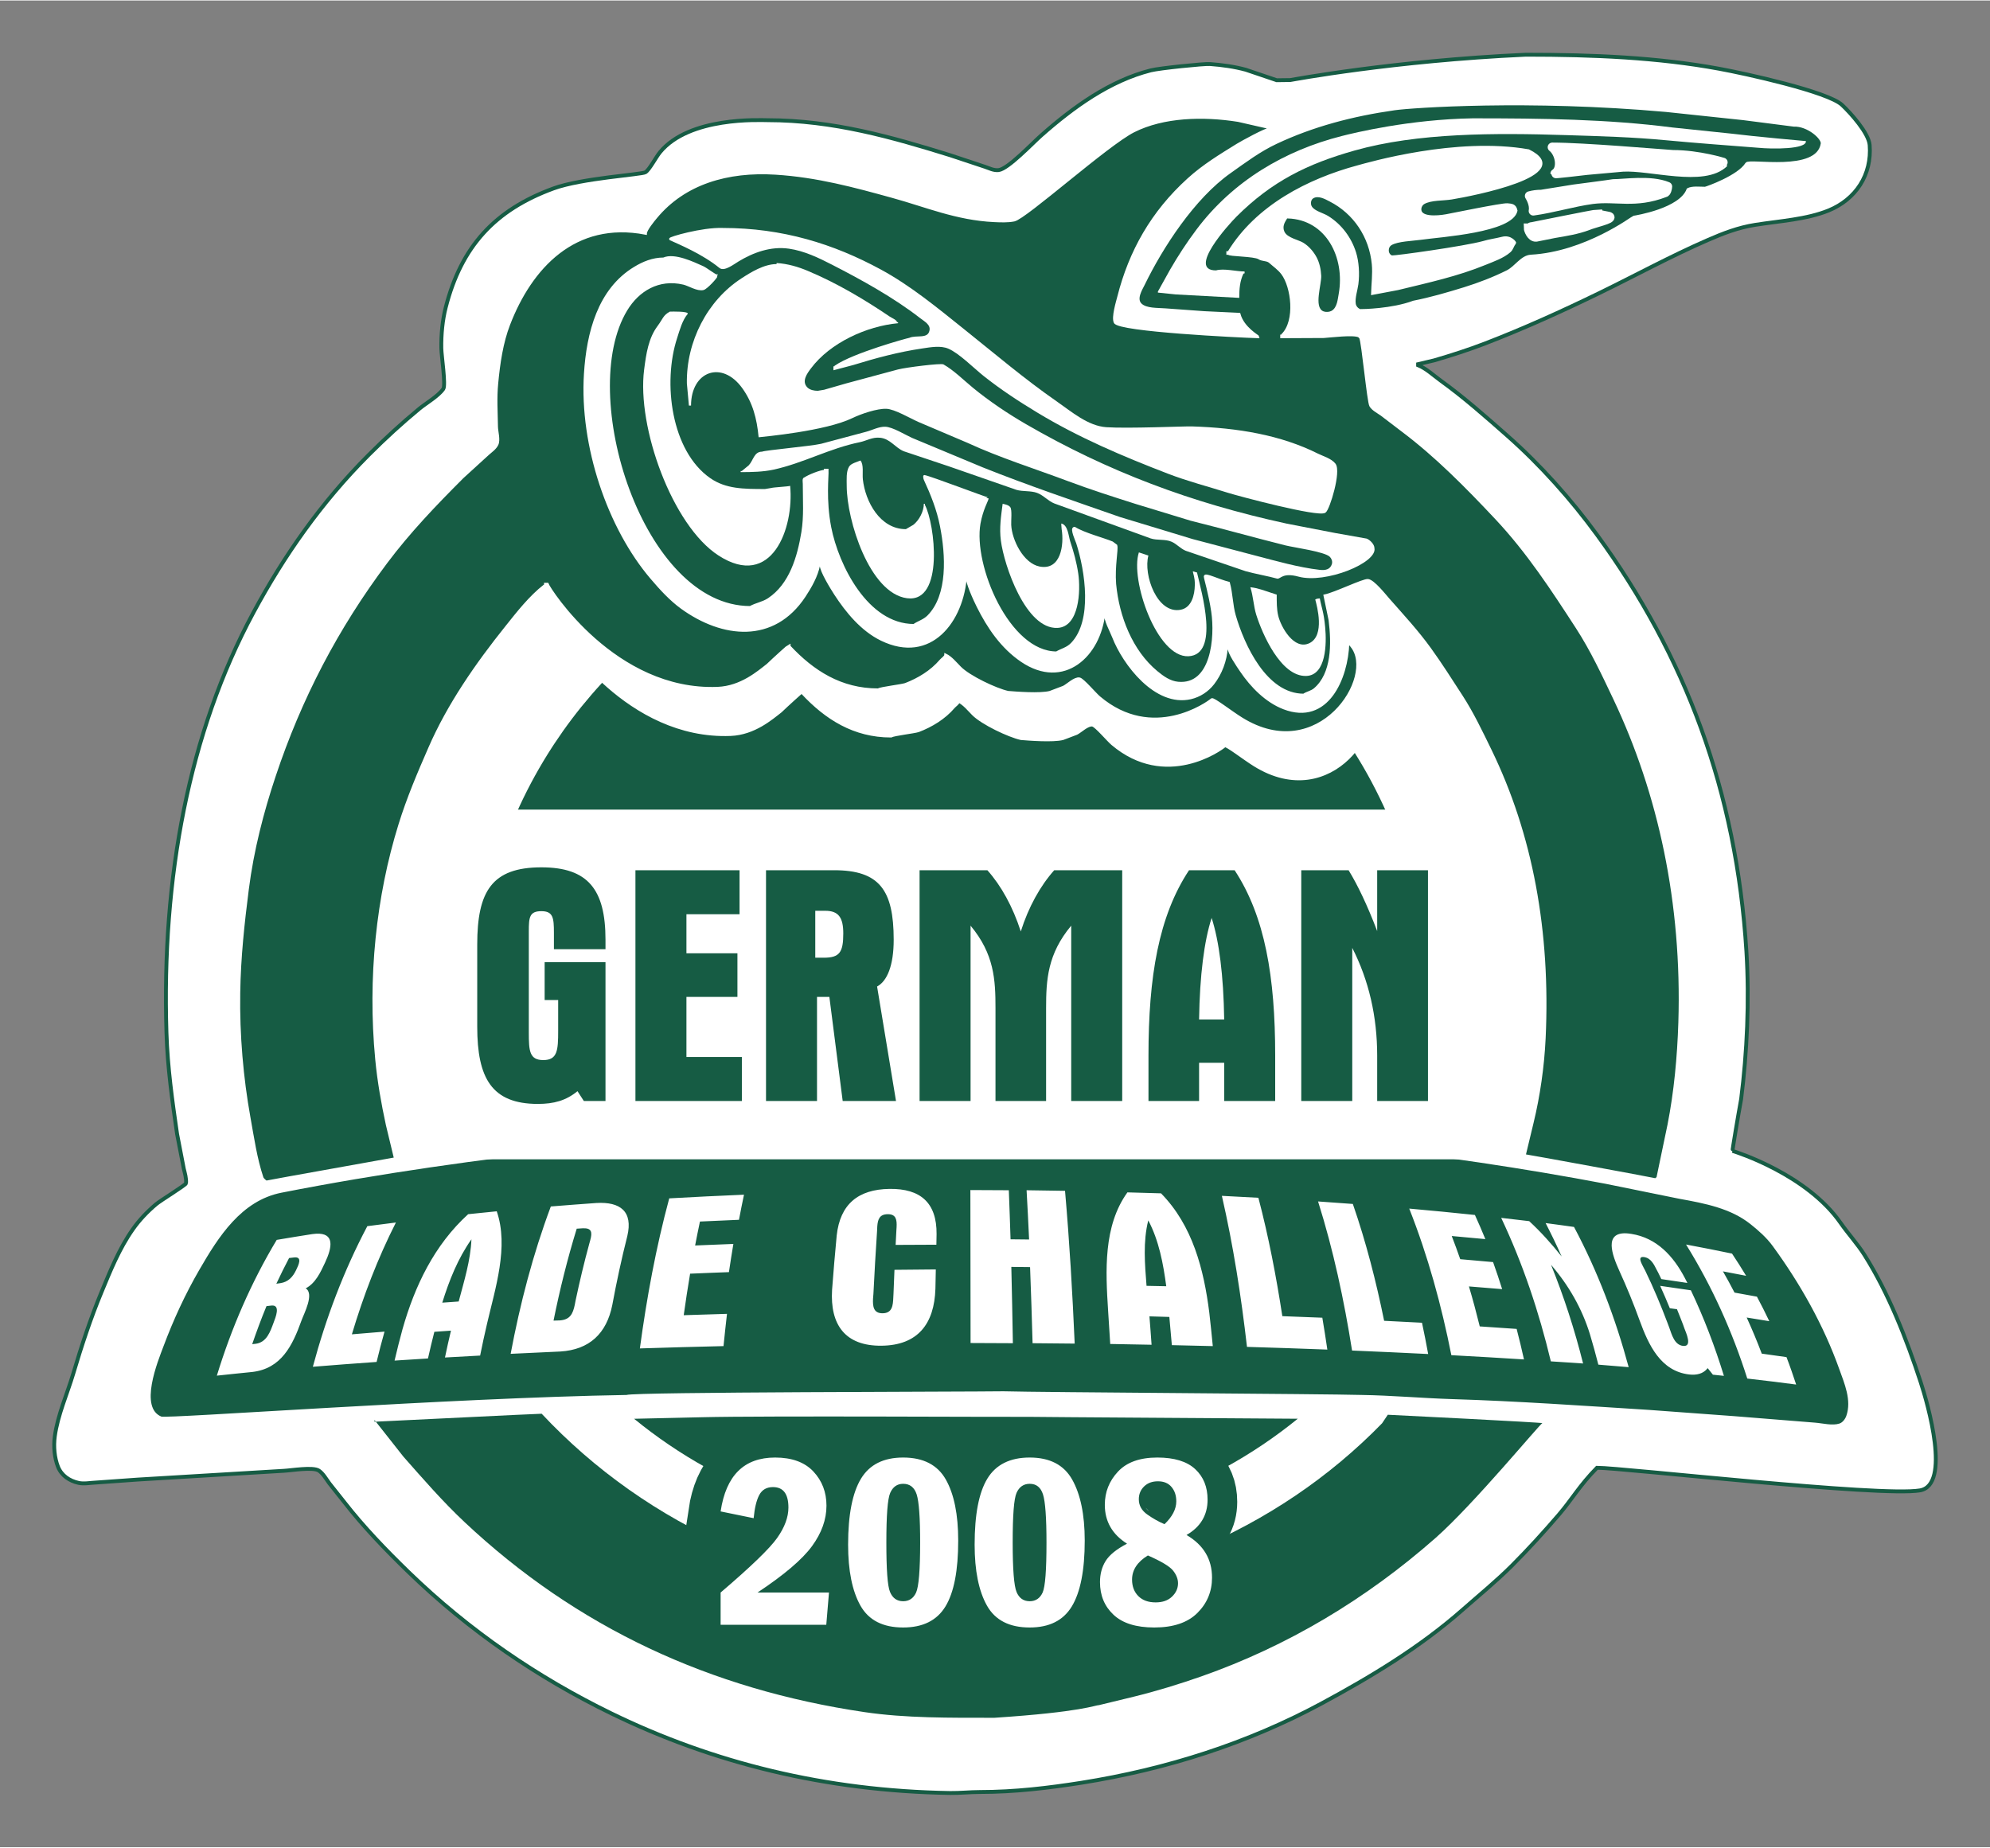 <?xml version="1.0" encoding="UTF-8" standalone="no"?>
<!DOCTYPE svg PUBLIC "-//W3C//DTD SVG 1.0//EN" "http://www.w3.org/TR/2001/REC-SVG-20010904/DTD/svg10.dtd">
<!-- Created with Inkscape (http://www.inkscape.org/) by Marsupilami -->
<svg
   xmlns:svg="http://www.w3.org/2000/svg"
   xmlns="http://www.w3.org/2000/svg"
   version="1.0"
   width="827"
   height="768"
   viewBox="-8.457 -8.457 321.943 298.809"
   id="svg3753">
  <rect x="-8.457" y="-8.457" width="321.943" height="298.809" fill="#808080" stroke="none"/>
  <defs
     id="defs3755">
    <clipPath
       id="clipPath2670">
      <path
         d="M 0,2255.16 L 0,0 L 2440.24,0 L 2440.24,2255.16 L 0,2255.16 z"
         id="path2672" />
    </clipPath>
  </defs>
  <g
     transform="translate(61.086,-97.129)"
     id="layer1">
    <g
       transform="matrix(0.125,0,0,-0.125,-61.086,379.024)"
       id="g2664">
      <g
         id="g2666">
        <g
           clip-path="url(#clipPath2670)"
           id="g2668">
          <path
             d="M 1907.14,2252.66 C 1994.94,2252.66 2077.91,2249.07 2157.24,2234.5 C 2191.64,2228.22 2298.06,2204.78 2316.42,2187.6 C 2327.22,2177.48 2350.89,2151.34 2352.14,2135.75 C 2355.17,2097.17 2334.16,2065.5 2299.16,2051.1 C 2270.44,2039.35 2235.68,2037.47 2203.8,2032.39 C 2181.64,2028.89 2162.24,2021.32 2142.57,2012.73 C 2094.74,1991.89 2049.12,1966.98 2002.53,1944.25 C 1953.8,1920.54 1904.76,1898.29 1854.08,1878.76 C 1832.69,1870.55 1810.85,1863.51 1788.37,1856.97 C 1781.5,1855.35 1774.62,1853.72 1767.71,1852.1 C 1767.71,1851.64 1767.71,1851.16 1767.71,1850.73 C 1778.26,1846.46 1787.48,1837.62 1796.83,1830.87 C 1826.83,1809.21 1854.51,1784.77 1882.96,1759.65 C 1925.89,1721.8 1966.11,1676.64 1999.33,1631.1 C 2113.45,1474.75 2179.62,1299.5 2192.61,1092.01 C 2196.58,1027.79 2193.41,960.98 2185.78,900.648 C 2182.07,880.621 2174.23,833.691 2174.64,833.691 C 2181.11,831.602 2271.01,803.012 2314.62,740.32 C 2324,726.84 2336.5,713.148 2345.25,699.262 C 2376.58,649.66 2399.84,590.332 2418.16,534.359 C 2427.51,505.781 2457.61,401.199 2417.24,394.23 C 2366.48,385.48 2032.36,423.5 1999.19,423.5 C 1976.97,400.949 1966.62,382.359 1950.03,363 C 1930.78,340.57 1910.52,318.281 1889.08,296.781 C 1868.78,276.539 1846.48,258.371 1825.58,239.93 C 1769.8,190.75 1705.93,152.469 1642.32,118.172 C 1547.73,67.281 1442.85,33.281 1331.69,15.719 C 1289.64,9.102 1245.82,3.801 1200.36,3.801 C 1187.67,3.801 1175.28,2.352 1162.08,2.512 C 1000.38,5.082 854.531,41.73 723.633,105.469 C 628.789,151.699 539.844,212.191 461.152,288.5 C 431.246,317.5 402.406,347.531 378.059,378.852 C 371.605,387.02 365.156,395.129 358.66,403.281 C 354.688,408.59 350.719,415.891 345.16,419.738 C 337.688,424.949 309.402,420.031 299.41,419.559 C 236.523,415.801 173.684,412.012 110.789,408.25 C 92.547,406.961 74.352,405.641 56.109,404.359 C 48.973,404.059 41.07,402.391 34.062,403.93 C 22.23,406.539 11.852,413.41 7.32,425.031 C 2.875,436.48 1.426,450.832 3.305,464.43 C 7.066,491.809 19.328,519.109 27.145,545.25 C 37.781,581.012 49.445,616.559 63.629,650.73 C 75.207,678.711 86.699,707.301 104.215,732.16 C 112.672,744.25 122.883,754.93 134.418,764.711 C 139.629,769.199 172.82,789.57 173.082,791.672 C 173.723,797.992 171.625,804.738 170.215,810.602 C 167.312,825.59 164.449,840.539 161.543,855.539 C 155.352,898 149.156,941.75 147.789,986.781 C 141.508,1186.93 176.711,1375.33 260.273,1530.45 C 299.617,1603.59 348.023,1673.14 409.758,1734.83 C 430.902,1756.02 452.605,1775.84 474.781,1794.18 C 483.707,1801.61 499.602,1810.62 506.094,1820.06 C 509.469,1825.02 503.656,1863.3 503.531,1872.65 C 503.23,1890.47 505.066,1909.43 509.254,1925.62 C 529.504,2004.66 572.965,2051.83 648.633,2079.52 C 685.043,2092.86 762.852,2097.45 767.719,2100.53 C 773.02,2103.95 781.227,2119.97 786.562,2126.46 C 824.613,2172.73 915.793,2167.9 925.574,2167.9 C 1010.85,2167.9 1087.83,2145.6 1162,2122.57 C 1177.04,2117.57 1192.08,2112.58 1207.11,2107.58 C 1212.58,2105.78 1218.39,2102.54 1224.84,2103.3 C 1237.1,2104.8 1268.8,2138.38 1280.07,2148.29 C 1321.52,2184.9 1368.59,2218.91 1421.75,2232.41 C 1432.98,2235.27 1491.21,2241.17 1498.39,2240.57 C 1514.62,2239.33 1530,2237.2 1544.74,2233.18 C 1558.06,2228.65 1571.4,2224.12 1584.72,2219.63 C 1590.58,2219.72 1596.44,2219.77 1602.28,2219.85 C 1605.48,2220.32 1735.46,2244.86 1907.14,2252.66 L 1907.14,2252.66"
             id="path2674"
             style="fill:#ffffff;fill-opacity:1;fill-rule:nonzero;stroke:none" />
          <path
             d="M 1907.14,2252.66 C 1994.94,2252.66 2077.91,2249.07 2157.24,2234.5 C 2191.64,2228.22 2298.06,2204.78 2316.42,2187.6 C 2327.22,2177.48 2350.89,2151.34 2352.14,2135.75 C 2355.17,2097.17 2334.16,2065.5 2299.16,2051.1 C 2270.44,2039.35 2235.68,2037.47 2203.8,2032.39 C 2181.64,2028.89 2162.24,2021.32 2142.57,2012.73 C 2094.74,1991.89 2049.12,1966.98 2002.53,1944.25 C 1953.8,1920.54 1904.76,1898.29 1854.08,1878.76 C 1832.69,1870.55 1810.85,1863.51 1788.37,1856.97 C 1781.5,1855.35 1774.62,1853.72 1767.71,1852.1 C 1767.71,1851.64 1767.71,1851.16 1767.71,1850.73 C 1778.26,1846.46 1787.48,1837.62 1796.83,1830.87 C 1826.83,1809.21 1854.51,1784.77 1882.96,1759.65 C 1925.89,1721.8 1966.11,1676.64 1999.33,1631.1 C 2113.45,1474.75 2179.62,1299.5 2192.61,1092.01 C 2196.58,1027.79 2193.41,960.98 2185.78,900.648 C 2182.07,880.621 2174.23,833.691 2174.64,833.691 C 2181.11,831.602 2271.01,803.012 2314.62,740.32 C 2324,726.84 2336.5,713.148 2345.25,699.262 C 2376.58,649.66 2399.84,590.332 2418.16,534.359 C 2427.51,505.781 2457.61,401.199 2417.24,394.23 C 2366.48,385.48 2032.36,423.5 1999.19,423.5 C 1976.97,400.949 1966.62,382.359 1950.03,363 C 1930.78,340.57 1910.52,318.281 1889.08,296.781 C 1868.78,276.539 1846.48,258.371 1825.58,239.93 C 1769.8,190.75 1705.93,152.469 1642.32,118.172 C 1547.73,67.281 1442.85,33.281 1331.69,15.719 C 1289.64,9.102 1245.82,3.801 1200.36,3.801 C 1187.67,3.801 1175.28,2.352 1162.08,2.512 C 1000.38,5.082 854.531,41.73 723.633,105.469 C 628.789,151.699 539.844,212.191 461.152,288.5 C 431.246,317.5 402.406,347.531 378.059,378.852 C 371.605,387.02 365.156,395.129 358.66,403.281 C 354.688,408.59 350.719,415.891 345.16,419.738 C 337.688,424.949 309.402,420.031 299.41,419.559 C 236.523,415.801 173.684,412.012 110.789,408.25 C 92.547,406.961 74.352,405.641 56.109,404.359 C 48.973,404.059 41.07,402.391 34.062,403.93 C 22.23,406.539 11.852,413.41 7.32,425.031 C 2.875,436.48 1.426,450.832 3.305,464.43 C 7.066,491.809 19.328,519.109 27.145,545.25 C 37.781,581.012 49.445,616.559 63.629,650.73 C 75.207,678.711 86.699,707.301 104.215,732.16 C 112.672,744.25 122.883,754.93 134.418,764.711 C 139.629,769.199 172.82,789.57 173.082,791.672 C 173.723,797.992 171.625,804.738 170.215,810.602 C 167.312,825.59 164.449,840.539 161.543,855.539 C 155.352,898 149.156,941.75 147.789,986.781 C 141.508,1186.93 176.711,1375.33 260.273,1530.45 C 299.617,1603.59 348.023,1673.14 409.758,1734.83 C 430.902,1756.02 452.605,1775.84 474.781,1794.18 C 483.707,1801.61 499.602,1810.62 506.094,1820.06 C 509.469,1825.02 503.656,1863.3 503.531,1872.65 C 503.23,1890.47 505.066,1909.43 509.254,1925.62 C 529.504,2004.66 572.965,2051.83 648.633,2079.52 C 685.043,2092.86 762.852,2097.45 767.719,2100.53 C 773.02,2103.95 781.227,2119.97 786.562,2126.46 C 824.613,2172.73 915.793,2167.9 925.574,2167.9 C 1010.85,2167.9 1087.83,2145.6 1162,2122.57 C 1177.04,2117.57 1192.08,2112.58 1207.11,2107.58 C 1212.58,2105.78 1218.39,2102.54 1224.84,2103.3 C 1237.1,2104.8 1268.8,2138.38 1280.07,2148.29 C 1321.52,2184.9 1368.59,2218.91 1421.75,2232.41 C 1432.98,2235.27 1491.21,2241.17 1498.39,2240.57 C 1514.62,2239.33 1530,2237.2 1544.74,2233.18 C 1558.06,2228.65 1571.4,2224.12 1584.72,2219.63 C 1590.58,2219.72 1596.44,2219.77 1602.28,2219.85 C 1605.48,2220.32 1735.46,2244.86 1907.14,2252.66 L 1907.14,2252.66 z"
             id="path2676"
             style="fill:none;stroke:#165c44;stroke-width:5;stroke-linecap:butt;stroke-linejoin:miter;stroke-miterlimit:3.864;stroke-dasharray:none;stroke-opacity:1" />
          <path
             d="M 1668.49,1366.1 C 1735.42,1268.12 1774.55,1149.64 1774.55,1022.01 C 1774.55,684.781 1501.17,580.129 1163.94,580.129 C 826.699,580.129 553.324,684.781 553.324,1022.01 C 553.324,1202.4 631.547,1364.52 755.922,1476.29 C 755.922,1476.29 1651.13,1391.53 1668.49,1366.1 L 1668.49,1366.1"
             id="path2678"
             style="fill:#165c44;fill-opacity:1;fill-rule:nonzero;stroke:none" />
          <path
             d="M 1668.49,1366.1 C 1735.42,1268.12 1774.55,1149.64 1774.55,1022.01 C 1774.55,684.781 1501.17,580.129 1163.94,580.129 C 826.699,580.129 553.324,684.781 553.324,1022.01 C 553.324,1144.215 589.223,1258.035 651.051,1353.496 C 652.095,1355.108 653.147,1356.715 654.206,1358.317 C 683,1401.871 717.228,1441.517 755.922,1476.29 C 755.922,1476.29 1651.13,1391.53 1668.49,1366.1 L 1668.49,1366.1 z"
             id="path2680"
             style="fill:none;stroke:#165c44;stroke-width:10;stroke-linecap:butt;stroke-linejoin:miter;stroke-miterlimit:3.864;stroke-dasharray:none;stroke-opacity:1" />
          <path
             d="M 654.027,1505.16 C 655.18,1506.1 654.883,1505.46 654.883,1507.17 C 655.781,1507.17 656.723,1507.17 657.617,1507.17 C 660.094,1500.42 744.883,1367.2 877.93,1372.46 C 908.598,1373.68 931.035,1393.53 942.781,1402.62 C 951.289,1410.83 969.91,1427.66 970.684,1427.88 C 970.684,1427.41 970.684,1426.94 970.684,1426.51 C 1001.44,1393.53 1037.67,1370.46 1085.52,1370.46 C 1090.04,1372.76 1115.12,1375.54 1121.02,1377.42 C 1137.93,1383.91 1154.47,1393.83 1166.77,1408.22 C 1168.48,1410.27 1173.01,1413.01 1173.01,1415.57 C 1180.06,1412.2 1186.04,1404.63 1191.81,1398.87 C 1203.68,1386.99 1237.63,1370.83 1253.75,1367.2 C 1263.71,1366.39 1295.27,1363.88 1308.06,1367.21 C 1313.94,1369.44 1319.84,1371.65 1325.74,1373.92 C 1330.87,1376.44 1340.05,1385.71 1346.21,1384.64 C 1350.6,1383.91 1366.15,1365.31 1371.83,1360.5 C 1441.07,1301.88 1512.4,1353.19 1517.5,1357.76 C 1519.33,1359.47 1541.87,1341.78 1556.09,1332.95 C 1656.15,1270.81 1731.25,1387.25 1698.39,1426.89 C 1697.24,1428.3 1697.34,1429.24 1695.23,1429.24 C 1695.23,1429.71 635.359,1490.68 654.027,1505.16 L 654.027,1505.16"
             id="path2682"
             style="fill:#ffffff;fill-opacity:1;fill-rule:nonzero;stroke:none" />
          <path
             d="M 654.027,1505.16 C 655.18,1506.1 654.883,1505.46 654.883,1507.17 C 655.781,1507.17 656.723,1507.17 657.617,1507.17 C 660.094,1500.42 744.883,1367.2 877.93,1372.46 C 908.598,1373.68 931.035,1393.53 942.781,1402.62 C 951.289,1410.83 969.91,1427.66 970.684,1427.88 C 970.684,1427.41 970.684,1426.94 970.684,1426.51 C 1001.44,1393.53 1037.67,1370.46 1085.52,1370.46 C 1090.04,1372.76 1115.12,1375.54 1121.02,1377.42 C 1137.93,1383.91 1154.47,1393.83 1166.77,1408.22 C 1168.48,1410.27 1173.01,1413.01 1173.01,1415.57 C 1180.06,1412.2 1186.04,1404.63 1191.81,1398.87 C 1203.68,1386.99 1237.63,1370.83 1253.75,1367.2 C 1263.71,1366.39 1295.27,1363.88 1308.06,1367.21 C 1313.94,1369.44 1319.84,1371.65 1325.74,1373.92 C 1330.87,1376.44 1340.05,1385.71 1346.21,1384.64 C 1350.6,1383.91 1366.15,1365.31 1371.83,1360.5 C 1441.07,1301.88 1512.4,1353.19 1517.5,1357.76 C 1519.33,1359.47 1541.87,1341.78 1556.09,1332.95 C 1656.15,1270.81 1731.25,1387.25 1698.39,1426.89 C 1697.24,1428.3 1697.34,1429.24 1695.23,1429.24 C 1695.23,1429.71 635.359,1490.68 654.027,1505.16 L 654.027,1505.16 z"
             id="path2684"
             style="fill:none;stroke:#ffffff;stroke-width:3.271;stroke-linecap:butt;stroke-linejoin:miter;stroke-miterlimit:3.864;stroke-dasharray:none;stroke-opacity:1" />
          <path
             d="M 1737.18,2182.39 C 1682.34,2174.57 1631.44,2161.12 1584.08,2138.82 C 1562.53,2128.74 1543.57,2114.51 1523.92,2100.59 C 1477.14,2067.52 1435.99,2004.03 1412.34,1955.41 C 1409.08,1948.79 1401.23,1936.49 1408.65,1929.31 C 1415.66,1922.56 1430.44,1923.5 1440.48,1922.69 C 1457.36,1921.45 1474.23,1920.21 1491.11,1919.02 C 1506.11,1918.29 1521.15,1917.56 1536.15,1916.88 C 1541.13,1898.59 1560.83,1888.22 1560.83,1887.32 C 1535.37,1888.13 1380.93,1895.61 1375.5,1906.16 C 1372.16,1912.57 1378.41,1932.86 1380.07,1939.35 C 1394.94,1997.97 1423.43,2048.63 1470.35,2091.23 C 1490.03,2109.17 1511.83,2122.29 1533.67,2135.83 C 1539.39,2139.42 1570.91,2156.63 1575.87,2156.63 C 1575.87,2157.11 1575.87,2157.53 1575.87,2158 C 1562.2,2161.12 1548.53,2164.24 1534.82,2167.36 C 1489.23,2174.62 1438.1,2173.14 1399.6,2153.77 C 1365.42,2136.57 1259.64,2041.5 1244.86,2038.46 C 1236.54,2036.8 1227.47,2037.23 1219.01,2037.61 C 1170.36,2039.92 1130.71,2057.01 1087.69,2068.84 C 1038.77,2082.34 990.281,2095.63 936.031,2099 C 874.164,2102.89 818.031,2086.53 781.25,2042.09 C 778.086,2038.34 767.922,2025.91 767.922,2021.29 C 675.98,2039.11 619.121,1976.86 590.922,1903.46 C 581.91,1880.14 577.98,1853.44 575.504,1827.17 C 573.66,1808.24 574.902,1790.21 575.199,1771.16 C 575.289,1764.66 578.578,1754.24 575.758,1748.17 C 573.363,1743.09 568.027,1739.5 563.965,1735.87 C 552.988,1725.88 542.051,1715.84 531.07,1705.84 C 495.059,1669.86 461.48,1634.66 432.258,1595.66 C 368.219,1510.3 320.969,1419.47 287.477,1318.87 C 272.008,1272.6 259.148,1222.91 252.738,1172.33 C 247.188,1128.92 242.312,1084.46 241.637,1038.35 C 240.738,983.68 245.691,927.672 254.836,877 C 259.535,850.801 263.422,823.691 271.625,799.121 C 272.438,796.602 277.133,793.18 277.133,793.648 C 288.668,796 442.125,823.262 443.922,823.719 C 440.414,838.332 436.914,852.941 433.367,867.551 C 427.387,895.148 422.348,923.52 419.609,952.27 C 409.57,1057.49 420.895,1163.27 449.602,1255.68 C 460.238,1290.11 474.121,1322.66 488.352,1355.22 C 512.871,1411.53 549.016,1463.52 588.062,1512.27 C 602.289,1530.12 618.52,1550.93 637.191,1565.41 C 638.344,1566.35 638.047,1565.71 638.047,1567.42 C 638.941,1567.42 639.883,1567.42 640.781,1567.42 C 643.258,1560.67 728.043,1427.45 861.098,1432.72 C 891.758,1433.93 914.199,1453.78 925.945,1462.88 C 934.449,1471.08 953.074,1487.91 953.844,1488.13 C 953.844,1487.66 953.844,1487.19 953.844,1486.76 C 984.602,1453.78 1020.83,1430.71 1068.68,1430.71 C 1073.21,1433.01 1098.29,1435.8 1104.18,1437.68 C 1121.1,1444.17 1137.63,1454.08 1149.94,1468.48 C 1151.64,1470.53 1156.17,1473.26 1156.17,1475.82 C 1163.22,1472.45 1169.2,1464.89 1174.97,1459.12 C 1186.85,1447.25 1220.8,1431.08 1236.91,1427.45 C 1246.87,1426.64 1278.43,1424.13 1291.23,1427.46 C 1297.1,1429.68 1303,1431.91 1308.9,1434.17 C 1314.02,1436.69 1323.22,1445.96 1329.37,1444.89 C 1333.76,1444.17 1349.31,1425.57 1355,1420.76 C 1424.23,1362.14 1495.56,1413.44 1500.66,1418.01 C 1502.5,1419.72 1525.03,1402.03 1539.25,1393.2 C 1639.31,1331.07 1714.41,1447.5 1681.56,1487.15 C 1680.41,1488.55 1680.5,1489.5 1678.39,1489.5 C 1678.39,1489.96 1678.39,1490.39 1678.39,1490.86 C 1677.92,1490.86 1677.5,1490.86 1677.03,1490.86 C 1675.62,1445.96 1650.46,1385.21 1593.94,1406.91 C 1571.38,1415.59 1552.38,1434.85 1538.67,1455.15 C 1534.47,1461.3 1522.55,1478.56 1522.55,1485.39 C 1521.66,1485.39 1520.76,1485.39 1519.82,1485.39 C 1518.67,1468.09 1512.3,1451.51 1502.34,1438.66 C 1495,1429.26 1484.82,1422.68 1473.3,1419.98 C 1427.89,1409.6 1386.79,1464.33 1373.33,1499.02 C 1369.64,1508.46 1362.61,1519.87 1362.61,1530.51 C 1362.12,1530.51 1361.71,1530.51 1361.25,1530.51 C 1355.82,1474.75 1309.04,1431.44 1254.86,1468.05 C 1228.84,1485.65 1211.37,1511.75 1198.04,1538.45 C 1193.73,1547.09 1183.52,1569.04 1183.52,1578.35 C 1183.04,1578.35 1182.62,1578.35 1182.15,1578.35 C 1178.34,1519.79 1136.78,1464.68 1073.12,1495.69 C 1047.96,1507.95 1028.35,1531.7 1013.4,1554.77 C 1008.74,1561.95 994.855,1584.46 994.855,1592.02 C 993.961,1592.02 993.066,1592.02 992.117,1592.02 C 989.215,1577.68 981.395,1564.04 973.535,1552.04 C 933.469,1491.21 867.371,1498.81 814.91,1536.7 C 800.258,1547.3 787.441,1561.39 775.648,1575.24 C 720.199,1640.21 683.887,1746.25 689.742,1839.51 C 693.027,1892.66 707.512,1948.58 753.949,1976.64 C 764.758,1983.23 777.148,1988.48 791.16,1988.48 C 805.258,1994.76 829.809,1982.76 841.773,1977.46 C 845.785,1975.71 858.258,1966.18 859.57,1966.66 C 859.57,1964.79 846.656,1950.63 842.426,1949.6 C 834.949,1947.81 824.055,1955.03 817.008,1956.65 C 784.668,1964.22 758.137,1948.03 742.672,1922.43 C 676.664,1813.45 762.836,1537.34 903.262,1537.34 C 911.211,1541.7 919.625,1542.72 927.27,1547.77 C 955.559,1566.65 965.852,1602.32 971.148,1634.49 C 974.52,1655.3 972.984,1675.41 972.984,1697.29 C 972.984,1699.47 971.914,1704.12 974.352,1704.12 C 978.965,1707.37 994.43,1713.7 1000.32,1713.7 C 1000.32,1714.17 1000.32,1714.59 1000.32,1715.06 C 1001.22,1715.06 1002.16,1715.06 1003.06,1715.06 C 1003.49,1706.86 999.555,1676.53 1006.58,1640.53 C 1016.13,1591.57 1054.28,1514.11 1115.16,1514.11 C 1121.05,1518.2 1128.14,1519.91 1133.78,1525.51 C 1161.04,1552.8 1157.84,1605.39 1150.53,1642.61 C 1146.26,1664.36 1138.4,1683.75 1129.47,1703.1 C 1128.75,1704.68 1128.83,1707.29 1128.83,1706.86 C 1136.39,1705.62 1209.87,1677.54 1210.23,1678.29 C 1210.23,1676.41 1202.92,1664.14 1199.69,1645.8 C 1190.13,1591.36 1237.44,1478.56 1299.72,1478.56 C 1306.77,1482.7 1313.47,1483.68 1319.66,1490.01 C 1348.47,1519.79 1338.3,1584.85 1326.81,1620.69 C 1326.07,1622.96 1318.33,1639.87 1322.96,1639.87 C 1335.78,1632.01 1360.56,1625.73 1371.66,1621.04 C 1373.37,1619.75 1375.07,1618.47 1376.79,1617.23 C 1378.32,1612.06 1373.47,1590.95 1375.25,1567.46 C 1379.27,1525 1396.52,1480.57 1429.16,1453.52 C 1437.2,1446.86 1446.09,1440.41 1456.93,1439.34 C 1501.58,1435.11 1506.52,1498.67 1501.62,1531.69 C 1498.1,1555.4 1491.99,1574.84 1491.99,1577.32 C 1491.99,1580.84 1509.53,1572.05 1522.55,1568.78 C 1526.26,1555.2 1526.26,1539.95 1530.11,1526.66 C 1541.09,1488.6 1570.31,1423.88 1619.62,1423.88 C 1624.23,1426.99 1629.6,1427.55 1634.1,1431.35 C 1657.34,1451.21 1657.42,1489.84 1653.49,1520.94 C 1651.32,1531.41 1649.14,1541.88 1646.95,1552.38 C 1660.15,1555.03 1696.81,1573.02 1702.79,1572.33 C 1709.84,1571.61 1724.49,1553.02 1729.45,1547.38 C 1748.16,1526.15 1766.71,1506.11 1782.98,1483.55 C 1797.24,1463.82 1810.33,1443.1 1823.57,1422.72 C 1838.1,1400.34 1849.33,1376.62 1861.07,1352.57 C 1914.49,1242.95 1937.59,1117.6 1931.15,979.609 C 1929.39,942.57 1923.92,904.809 1915.58,870.422 C 1912.16,856.23 1908.75,842.012 1905.33,827.832 C 1919.47,825.602 2061.62,799.461 2076.23,796.379 C 2076.23,798.219 2075.76,797.75 2077.59,797.75 C 2082.46,821.031 2087.34,844.27 2092.16,867.551 C 2100.48,909.941 2104.76,955.051 2106.17,1000.12 C 2110.95,1154.34 2080.11,1296.18 2022.08,1418.71 C 2007.14,1450.19 1992.36,1481.89 1973.35,1511.2 C 1941.73,1559.94 1909.92,1608.82 1868.8,1652.61 C 1830.7,1693.19 1790.97,1733.52 1747.22,1766.33 C 1738.26,1773.16 1729.27,1780 1720.27,1786.88 C 1715.87,1790.04 1709.04,1793.38 1706.21,1798.29 C 1703.18,1803.5 1696.05,1880.61 1693.1,1886.38 C 1692.46,1887.02 1691.81,1887.66 1691.17,1888.34 C 1684.08,1891.89 1654.57,1888.17 1645.54,1887.58 C 1627.34,1887.49 1609.16,1887.4 1590.91,1887.32 C 1590.91,1887.79 1590.91,1888.22 1590.91,1888.68 C 1591.38,1888.68 1591.85,1888.68 1592.28,1888.68 C 1592.28,1889.15 1592.28,1889.58 1592.28,1890.05 C 1610.64,1908.46 1604.88,1952.34 1592.1,1969.38 C 1587.4,1975.62 1581.34,1979.6 1575.87,1984.51 C 1572.32,1987.71 1566.21,1986.52 1561.85,1989.38 C 1555.8,1993.35 1522.55,1992.97 1522.55,1995.32 C 1522.08,1995.32 1521.66,1995.32 1521.19,1995.32 C 1521.19,1995.79 1521.19,1996.21 1521.19,1996.68 C 1521.66,1996.68 1522.12,1996.68 1522.55,1996.68 C 1558.96,2056.49 1625.68,2090.5 1689.25,2107.72 C 1703.61,2111.64 1817.71,2144.96 1910.64,2128.56 C 1973.06,2097.57 1838.57,2071.45 1810.91,2066.88 C 1799.94,2065.12 1784.39,2066.11 1775,2060.85 C 1772.48,2059.48 1770.68,2056.58 1770.33,2053.8 C 1768.67,2040.64 1792.01,2042.35 1804.17,2044.53 C 1807.38,2045 1876.64,2059.4 1883.33,2058.71 C 1888.67,2058.2 1893.26,2058.13 1894.72,2050.8 C 1888.88,2023.88 1797.16,2018.43 1771.32,2014.71 C 1760.64,2013.22 1740.99,2012.7 1732.57,2007.62 C 1726.38,2003.95 1726.6,1993.78 1733.55,1991.17 C 1738.43,1990.75 1827.28,2003.04 1852.14,2009.84 C 1859.7,2012.19 1868.47,2013.24 1876.64,2015.36 C 1887.73,2018.23 1893.51,2008.99 1893.04,2008.99 C 1889.7,2005.31 1889.78,2001.47 1886.07,1998.18 C 1877.4,1990.62 1864.92,1986.43 1854.55,1982.16 C 1818.28,1967.29 1780.85,1959.22 1741.42,1949.6 C 1730.44,1947.52 1719.45,1945.42 1708.47,1943.37 C 1708.82,1955.67 1710.62,1968.83 1709.41,1981.65 C 1705.99,2017.23 1685.54,2047.99 1654,2064.14 C 1647.91,2067.3 1638.49,2072.64 1631.15,2068.16 C 1626.97,2065.64 1626.32,2058.89 1629.02,2055 C 1633.37,2048.63 1644.27,2046.37 1650.54,2042.44 C 1667.63,2031.8 1679.86,2015.18 1685.8,1996.43 C 1689.47,1984.77 1690.54,1969.13 1688.78,1955.76 C 1687.75,1948.11 1684.21,1937.81 1685.41,1930.04 C 1685.95,1926.41 1688.86,1922.9 1692.59,1921.71 C 1696.05,1921.62 1734.21,1922.28 1761.75,1932.6 C 1784.06,1937 1806.19,1943.45 1827.46,1950.03 C 1846.67,1956.02 1865.48,1963.23 1883.37,1972.16 C 1894.14,1977.59 1901.75,1991.5 1913.75,1992.16 C 1984.39,1996.02 2045.82,2042.45 2046.71,2042.53 C 2049.45,2043 2107.28,2052.19 2116.85,2078.32 C 2122.5,2081.36 2132.03,2080.08 2139.12,2080.08 C 2141.85,2080.55 2182.75,2095.2 2192.77,2111.64 C 2196.28,2117.43 2284.58,2098.71 2290.46,2137.5 C 2291.56,2144.69 2272.28,2161.9 2253.98,2161.2 C 2232.16,2164.03 2210.33,2166.8 2188.45,2169.62 C 2155.13,2173.17 2121.85,2176.67 2088.53,2180.21 C 1910.64,2196.13 1759.53,2185.6 1737.18,2182.39 L 1737.18,2182.39"
             id="path2686"
             style="fill:#165c44;fill-opacity:1;fill-rule:nonzero;stroke:none" />
          <path
             d="M 1737.18,2182.39 C 1682.34,2174.57 1631.44,2161.12 1584.08,2138.82 C 1562.53,2128.74 1543.57,2114.51 1523.92,2100.59 C 1477.14,2067.52 1435.99,2004.03 1412.34,1955.41 C 1409.08,1948.79 1401.23,1936.49 1408.65,1929.31 C 1415.66,1922.56 1430.44,1923.5 1440.48,1922.69 C 1457.36,1921.45 1474.23,1920.21 1491.11,1919.02 C 1506.11,1918.29 1521.15,1917.56 1536.15,1916.88 C 1541.13,1898.59 1560.83,1888.22 1560.83,1887.32 C 1535.37,1888.13 1380.93,1895.61 1375.5,1906.16 C 1372.16,1912.57 1378.41,1932.86 1380.07,1939.35 C 1394.94,1997.97 1423.43,2048.63 1470.35,2091.23 C 1490.03,2109.17 1511.83,2122.29 1533.67,2135.83 C 1539.39,2139.42 1570.91,2156.63 1575.87,2156.63 C 1575.87,2157.11 1575.87,2157.53 1575.87,2158 C 1562.2,2161.12 1548.53,2164.24 1534.82,2167.36 C 1489.23,2174.62 1438.1,2173.14 1399.6,2153.77 C 1365.42,2136.57 1259.64,2041.5 1244.86,2038.46 C 1236.54,2036.8 1227.47,2037.23 1219.01,2037.61 C 1170.36,2039.92 1130.71,2057.01 1087.69,2068.84 C 1038.77,2082.34 990.281,2095.63 936.031,2099 C 874.164,2102.89 818.031,2086.53 781.25,2042.09 C 778.086,2038.34 767.922,2025.91 767.922,2021.29 C 675.98,2039.11 619.121,1976.86 590.922,1903.46 C 581.91,1880.14 577.98,1853.44 575.504,1827.17 C 573.66,1808.24 574.902,1790.21 575.199,1771.16 C 575.289,1764.66 578.578,1754.24 575.758,1748.17 C 573.363,1743.09 568.027,1739.5 563.965,1735.87 C 552.988,1725.88 542.051,1715.84 531.07,1705.84 C 495.059,1669.86 461.48,1634.66 432.258,1595.66 C 368.219,1510.3 320.969,1419.47 287.477,1318.87 C 272.008,1272.6 259.148,1222.91 252.738,1172.33 C 247.188,1128.92 242.312,1084.46 241.637,1038.35 C 240.738,983.68 245.691,927.672 254.836,877 C 259.535,850.801 263.422,823.691 271.625,799.121 C 272.438,796.602 277.133,793.18 277.133,793.648 C 288.668,796 442.125,823.262 443.922,823.719 C 440.414,838.332 436.914,852.941 433.367,867.551 C 427.387,895.148 422.348,923.52 419.609,952.27 C 409.57,1057.49 420.895,1163.27 449.602,1255.68 C 460.238,1290.11 474.121,1322.66 488.352,1355.22 C 512.871,1411.53 549.016,1463.52 588.062,1512.27 C 602.289,1530.12 618.52,1550.93 637.191,1565.41 C 638.344,1566.35 638.047,1565.71 638.047,1567.42 C 638.941,1567.42 639.883,1567.42 640.781,1567.42 C 643.258,1560.67 728.043,1427.45 861.098,1432.72 C 891.758,1433.93 914.199,1453.78 925.945,1462.88 C 934.449,1471.08 953.074,1487.91 953.844,1488.13 C 953.844,1487.66 953.844,1487.19 953.844,1486.76 C 984.602,1453.78 1020.83,1430.71 1068.68,1430.71 C 1073.21,1433.01 1098.29,1435.8 1104.18,1437.68 C 1121.1,1444.17 1137.63,1454.08 1149.94,1468.48 C 1151.64,1470.53 1156.17,1473.26 1156.17,1475.82 C 1163.22,1472.45 1169.2,1464.89 1174.97,1459.12 C 1186.85,1447.25 1220.8,1431.08 1236.91,1427.45 C 1246.87,1426.64 1278.43,1424.13 1291.23,1427.46 C 1297.1,1429.68 1303,1431.91 1308.9,1434.17 C 1314.02,1436.69 1323.22,1445.96 1329.37,1444.89 C 1333.76,1444.17 1349.31,1425.57 1355,1420.76 C 1424.23,1362.14 1495.56,1413.44 1500.66,1418.01 C 1502.5,1419.72 1525.03,1402.03 1539.25,1393.2 C 1639.31,1331.07 1714.41,1447.5 1681.56,1487.15 C 1680.41,1488.55 1680.5,1489.5 1678.39,1489.5 C 1678.39,1489.96 1678.39,1490.39 1678.39,1490.86 C 1677.92,1490.86 1677.5,1490.86 1677.03,1490.86 C 1675.62,1445.96 1650.46,1385.21 1593.94,1406.91 C 1571.38,1415.59 1552.38,1434.85 1538.67,1455.15 C 1534.47,1461.3 1522.55,1478.56 1522.55,1485.39 C 1521.66,1485.39 1520.76,1485.39 1519.82,1485.39 C 1518.67,1468.09 1512.3,1451.51 1502.34,1438.66 C 1495,1429.26 1484.82,1422.68 1473.3,1419.98 C 1427.89,1409.6 1386.79,1464.33 1373.33,1499.02 C 1369.64,1508.46 1362.61,1519.87 1362.61,1530.51 C 1362.12,1530.51 1361.71,1530.51 1361.25,1530.51 C 1355.82,1474.75 1309.04,1431.44 1254.86,1468.05 C 1228.84,1485.65 1211.37,1511.75 1198.04,1538.45 C 1193.73,1547.09 1183.52,1569.04 1183.52,1578.35 C 1183.04,1578.35 1182.62,1578.35 1182.15,1578.35 C 1178.34,1519.79 1136.78,1464.68 1073.12,1495.69 C 1047.96,1507.95 1028.35,1531.7 1013.4,1554.77 C 1008.74,1561.95 994.855,1584.46 994.855,1592.02 C 993.961,1592.02 993.066,1592.02 992.117,1592.02 C 989.215,1577.68 981.395,1564.04 973.535,1552.04 C 933.469,1491.21 867.371,1498.81 814.91,1536.7 C 800.258,1547.3 787.441,1561.39 775.648,1575.24 C 720.199,1640.21 683.887,1746.25 689.742,1839.51 C 693.027,1892.66 707.512,1948.58 753.949,1976.64 C 764.758,1983.23 777.148,1988.48 791.16,1988.48 C 805.258,1994.76 829.809,1982.76 841.773,1977.46 C 845.785,1975.71 858.258,1966.18 859.57,1966.66 C 859.57,1964.79 846.656,1950.63 842.426,1949.6 C 834.949,1947.81 824.055,1955.03 817.008,1956.65 C 784.668,1964.22 758.137,1948.03 742.672,1922.43 C 676.664,1813.45 762.836,1537.34 903.262,1537.34 C 911.211,1541.7 919.625,1542.72 927.27,1547.77 C 955.559,1566.65 965.852,1602.32 971.148,1634.49 C 974.52,1655.3 972.984,1675.41 972.984,1697.29 C 972.984,1699.47 971.914,1704.12 974.352,1704.12 C 978.965,1707.37 994.43,1713.7 1000.32,1713.7 C 1000.32,1714.17 1000.32,1714.59 1000.32,1715.06 C 1001.22,1715.06 1002.16,1715.06 1003.06,1715.06 C 1003.49,1706.86 999.555,1676.53 1006.58,1640.53 C 1016.13,1591.57 1054.28,1514.11 1115.16,1514.11 C 1121.05,1518.2 1128.14,1519.91 1133.78,1525.51 C 1161.04,1552.8 1157.84,1605.39 1150.53,1642.61 C 1146.26,1664.36 1138.4,1683.75 1129.47,1703.1 C 1128.75,1704.68 1128.83,1707.29 1128.83,1706.86 C 1136.39,1705.62 1209.87,1677.54 1210.23,1678.29 C 1210.23,1676.41 1202.92,1664.14 1199.69,1645.8 C 1190.13,1591.36 1237.44,1478.56 1299.72,1478.56 C 1306.77,1482.7 1313.47,1483.68 1319.66,1490.01 C 1348.47,1519.79 1338.3,1584.85 1326.81,1620.69 C 1326.07,1622.96 1318.33,1639.87 1322.96,1639.87 C 1335.78,1632.01 1360.56,1625.73 1371.66,1621.04 C 1373.37,1619.75 1375.07,1618.47 1376.79,1617.23 C 1378.32,1612.06 1373.47,1590.95 1375.25,1567.46 C 1379.27,1525 1396.52,1480.57 1429.16,1453.52 C 1437.2,1446.86 1446.09,1440.41 1456.93,1439.34 C 1501.58,1435.11 1506.52,1498.67 1501.62,1531.69 C 1498.1,1555.4 1491.99,1574.84 1491.99,1577.32 C 1491.99,1580.84 1509.53,1572.05 1522.55,1568.78 C 1526.26,1555.2 1526.26,1539.95 1530.11,1526.66 C 1541.09,1488.6 1570.31,1423.88 1619.62,1423.88 C 1624.23,1426.99 1629.6,1427.55 1634.1,1431.35 C 1657.34,1451.21 1657.42,1489.84 1653.49,1520.94 C 1651.32,1531.41 1649.14,1541.88 1646.95,1552.38 C 1660.15,1555.03 1696.81,1573.02 1702.79,1572.33 C 1709.84,1571.61 1724.49,1553.02 1729.45,1547.38 C 1748.16,1526.15 1766.71,1506.11 1782.98,1483.55 C 1797.24,1463.82 1810.33,1443.1 1823.57,1422.72 C 1838.1,1400.34 1849.33,1376.62 1861.07,1352.57 C 1914.49,1242.95 1937.59,1117.6 1931.15,979.609 C 1929.39,942.57 1923.92,904.809 1915.58,870.422 C 1912.16,856.23 1908.75,842.012 1905.33,827.832 C 1919.47,825.602 2061.62,799.461 2076.23,796.379 C 2076.23,798.219 2075.76,797.75 2077.59,797.75 C 2082.46,821.031 2087.34,844.27 2092.16,867.551 C 2100.48,909.941 2104.76,955.051 2106.17,1000.12 C 2110.95,1154.34 2080.11,1296.18 2022.08,1418.71 C 2007.14,1450.19 1992.36,1481.89 1973.35,1511.2 C 1941.73,1559.94 1909.92,1608.82 1868.8,1652.61 C 1830.7,1693.19 1790.97,1733.52 1747.22,1766.33 C 1738.26,1773.16 1729.27,1780 1720.27,1786.88 C 1715.87,1790.04 1709.04,1793.38 1706.21,1798.29 C 1703.18,1803.5 1696.05,1880.61 1693.1,1886.38 C 1692.46,1887.02 1691.81,1887.66 1691.17,1888.34 C 1684.08,1891.89 1654.57,1888.17 1645.54,1887.58 C 1627.34,1887.49 1609.16,1887.4 1590.91,1887.32 C 1590.91,1887.79 1590.91,1888.22 1590.91,1888.68 C 1591.38,1888.68 1591.85,1888.68 1592.28,1888.68 C 1592.28,1889.15 1592.28,1889.58 1592.28,1890.05 C 1610.64,1908.46 1604.88,1952.34 1592.1,1969.38 C 1587.4,1975.62 1581.34,1979.6 1575.87,1984.51 C 1572.32,1987.71 1566.21,1986.52 1561.85,1989.38 C 1555.8,1993.35 1522.55,1992.97 1522.55,1995.32 C 1522.08,1995.32 1521.66,1995.32 1521.19,1995.32 C 1521.19,1995.79 1521.19,1996.21 1521.19,1996.68 C 1521.66,1996.68 1522.12,1996.68 1522.55,1996.68 C 1558.96,2056.49 1625.68,2090.5 1689.25,2107.72 C 1703.61,2111.64 1817.71,2144.96 1910.64,2128.56 C 1973.06,2097.57 1838.57,2071.45 1810.91,2066.88 C 1799.94,2065.12 1784.39,2066.11 1775,2060.85 C 1772.48,2059.48 1770.68,2056.58 1770.33,2053.8 C 1768.67,2040.64 1792.01,2042.35 1804.17,2044.53 C 1807.38,2045 1876.64,2059.4 1883.33,2058.71 C 1888.67,2058.2 1893.26,2058.13 1894.72,2050.8 C 1888.88,2023.88 1797.16,2018.43 1771.32,2014.71 C 1760.64,2013.22 1740.99,2012.7 1732.57,2007.62 C 1726.38,2003.95 1726.6,1993.78 1733.55,1991.17 C 1738.43,1990.75 1827.28,2003.04 1852.14,2009.84 C 1859.7,2012.19 1868.47,2013.24 1876.64,2015.36 C 1887.73,2018.23 1893.51,2008.99 1893.04,2008.99 C 1889.7,2005.31 1889.78,2001.47 1886.07,1998.18 C 1877.4,1990.62 1864.92,1986.43 1854.55,1982.16 C 1818.28,1967.29 1780.85,1959.22 1741.42,1949.6 C 1730.44,1947.52 1719.45,1945.42 1708.47,1943.37 C 1708.82,1955.67 1710.62,1968.83 1709.41,1981.65 C 1705.99,2017.23 1685.54,2047.99 1654,2064.14 C 1647.91,2067.3 1638.49,2072.64 1631.15,2068.16 C 1626.97,2065.64 1626.32,2058.89 1629.02,2055 C 1633.37,2048.63 1644.27,2046.37 1650.54,2042.44 C 1667.63,2031.8 1679.86,2015.18 1685.8,1996.43 C 1689.47,1984.77 1690.54,1969.13 1688.78,1955.76 C 1687.75,1948.11 1684.21,1937.81 1685.41,1930.04 C 1685.95,1926.41 1688.86,1922.9 1692.59,1921.71 C 1696.05,1921.62 1734.21,1922.28 1761.75,1932.6 C 1784.06,1937 1806.19,1943.45 1827.46,1950.03 C 1846.67,1956.02 1865.48,1963.23 1883.37,1972.16 C 1894.14,1977.59 1901.75,1991.5 1913.75,1992.16 C 1984.39,1996.02 2045.82,2042.45 2046.71,2042.53 C 2049.45,2043 2107.28,2052.19 2116.85,2078.32 C 2122.5,2081.36 2132.03,2080.08 2139.12,2080.08 C 2141.85,2080.55 2182.75,2095.2 2192.77,2111.64 C 2196.28,2117.43 2284.58,2098.71 2290.46,2137.5 C 2291.56,2144.69 2272.28,2161.9 2253.98,2161.2 C 2232.16,2164.03 2210.33,2166.8 2188.45,2169.62 C 2155.13,2173.17 2121.85,2176.67 2088.53,2180.21 C 1910.64,2196.13 1759.53,2185.6 1737.18,2182.39 L 1737.18,2182.39 z"
             id="path2688"
             style="fill:#165c44;fill-opacity:1;stroke:#ffffff;stroke-width:3.271;stroke-linecap:butt;stroke-linejoin:miter;stroke-miterlimit:3.864;stroke-dasharray:none;stroke-opacity:1" />
          <path
             d="M 1838.35,2170.31 C 1927.55,2170.31 2013.51,2169.24 2096.77,2158.47 C 2122.32,2155.82 2147.87,2153.13 2173.37,2150.48 C 2202.08,2146.85 2269.23,2140.83 2269.64,2140.83 C 2270.72,2130.14 2226.6,2130.32 2207.46,2132.24 C 2168.37,2135.32 2128.26,2138.18 2088.53,2141.94 C 2046.11,2146 2003.76,2147.19 1960.01,2148.56 C 1866.93,2151.51 1767.22,2151.72 1685.44,2128.61 C 1624.7,2111.48 1578.35,2088.79 1532.46,2042.86 C 1523.28,2033.72 1468.26,1973.45 1506.15,1973.45 C 1516.32,1976.39 1532.24,1972.07 1543.06,1972.07 C 1543.06,1970.2 1543.92,1969.34 1541.69,1969.34 C 1537.16,1959.95 1536.23,1949.77 1536.23,1937.9 C 1508.88,1939.39 1481.54,1940.84 1454.19,1942.34 C 1446.46,1943.15 1438.73,1943.93 1430.95,1944.73 C 1430.95,1945.2 1430.95,1945.63 1430.95,1946.1 C 1436.21,1955.55 1441.46,1964.94 1446.67,1974.38 C 1456.97,1992.2 1468.26,2009.59 1480.82,2026.29 C 1528.1,2089.39 1595.39,2128.74 1668.75,2147.36 C 1684.98,2151.51 1756.17,2168.93 1838.35,2170.31 L 1838.35,2170.31"
             id="path2690"
             style="fill:#ffffff;fill-opacity:1;fill-rule:nonzero;stroke:none" />
          <path
             d="M 1941.38,2132.95 C 1981.54,2132.95 2079.37,2124.49 2097.61,2123.3 C 2130.95,2123.3 2164.19,2112.89 2163.71,2112.89 C 2137.83,2087.04 2068.06,2109.47 2032.48,2107.21 C 2016.97,2105.8 2001.5,2104.38 1985.99,2103.02 C 1975.52,2101.74 1944.9,2098.23 1944.9,2098.71 C 1954.57,2104.85 1951.56,2124.92 1941.38,2132.95 L 1941.38,2132.95"
             id="path2692"
             style="fill:#ffffff;fill-opacity:1;fill-rule:nonzero;stroke:none" />
          <path
             d="M 1941.38,2132.95 C 1981.54,2132.95 2079.37,2124.49 2097.61,2123.3 C 2130.95,2123.3 2164.19,2112.89 2163.71,2112.89 C 2137.83,2087.04 2068.06,2109.47 2032.48,2107.21 C 2016.97,2105.8 2001.5,2104.38 1985.99,2103.02 C 1975.52,2101.74 1944.9,2098.23 1944.9,2098.71 C 1954.57,2104.85 1951.56,2124.92 1941.38,2132.95 L 1941.38,2132.95 z"
             id="path2694"
             style="fill:none;stroke:#ffffff;stroke-width:11.925;stroke-linecap:round;stroke-linejoin:round;stroke-miterlimit:3.864;stroke-dasharray:none;stroke-opacity:1" />
          <path
             d="M 2020.46,2085.6 C 2034.1,2085.47 2068.51,2091.18 2090.58,2082.02 C 2090.58,2080.14 2089.29,2074.14 2087.08,2074.14 C 2048.47,2059.21 2023.71,2069.38 1993.16,2065.36 C 1967.61,2061.86 1942.34,2053.93 1916.79,2050.43 C 1918.55,2059.21 1912.4,2068.88 1911.85,2069.88 C 1916.67,2071.21 1921.58,2071.88 1927.2,2071.88 C 1929.94,2072.34 1966.85,2078.24 1969.58,2078.71 C 1973.22,2079.18 2015.46,2084.66 2020.46,2085.6 L 2020.46,2085.6"
             id="path2696"
             style="fill:#ffffff;fill-opacity:1;fill-rule:nonzero;stroke:none" />
          <path
             d="M 2020.46,2085.6 C 2034.1,2085.47 2068.51,2091.18 2090.58,2082.02 C 2090.58,2080.14 2089.29,2074.14 2087.08,2074.14 C 2048.47,2059.21 2023.71,2069.38 1993.16,2065.36 C 1967.61,2061.86 1942.34,2053.93 1916.79,2050.43 C 1918.55,2059.21 1912.4,2068.88 1911.85,2069.88 C 1916.67,2071.21 1921.58,2071.88 1927.2,2071.88 C 1929.94,2072.34 1966.85,2078.24 1969.58,2078.71 C 1973.22,2079.18 2015.46,2084.66 2020.46,2085.6 L 2020.46,2085.6 z"
             id="path2698"
             style="fill:none;stroke:#ffffff;stroke-width:11.925;stroke-linecap:round;stroke-linejoin:round;stroke-miterlimit:3.864;stroke-dasharray:none;stroke-opacity:1" />
          <path
             d="M 1999.96,2046.37 C 1999.96,2045.9 2015.6,2043.38 2015.6,2042.94 C 2019.53,2040.01 1995.99,2034.93 1987.32,2031.34 C 1973.61,2026.12 1958.71,2023.82 1943.71,2021.25 C 1935.97,2019.71 1928.24,2018.13 1920.5,2016.6 C 1913.88,2016.04 1910.39,2026.47 1910.39,2028.27 C 1913.12,2028.27 1912.16,2029.88 1914.9,2029.88 C 1918.12,2030.35 1995.85,2046.37 1999.96,2046.37 L 1999.96,2046.37"
             id="path2700"
             style="fill:#ffffff;fill-opacity:1;fill-rule:nonzero;stroke:none" />
          <path
             d="M 1999.96,2046.37 C 1999.96,2045.9 2015.6,2043.38 2015.6,2042.94 C 2019.53,2040.01 1995.99,2034.93 1987.32,2031.34 C 1973.61,2026.12 1958.71,2023.82 1943.71,2021.25 C 1935.97,2019.71 1928.24,2018.13 1920.5,2016.6 C 1913.88,2016.04 1910.39,2026.47 1910.39,2028.27 C 1913.12,2028.27 1912.16,2029.88 1914.9,2029.88 C 1918.12,2030.35 1995.85,2046.37 1999.96,2046.37 L 1999.96,2046.37 z"
             id="path2702"
             style="fill:none;stroke:#ffffff;stroke-width:11.925;stroke-linecap:butt;stroke-linejoin:miter;stroke-miterlimit:3.864;stroke-dasharray:none;stroke-opacity:1" />
          <path
             d="M 1599.12,2039.07 C 1596.32,2034.54 1593.73,2030.18 1596.07,2024.54 C 1599.16,2017.1 1613.41,2014.63 1619.84,2010.74 C 1627.44,2006.17 1634.02,1998.52 1637.98,1990.83 C 1641.66,1983.7 1643.53,1975.36 1643.96,1966.61 C 1644.49,1955.5 1634.35,1925.68 1646.19,1921.84 C 1648.88,1920.98 1652.3,1921.24 1654.68,1922.43 C 1661.36,1925.9 1662.12,1936.66 1663.35,1943.37 C 1671.56,1989.72 1647.34,2037.52 1599.12,2039.07 L 1599.12,2039.07"
             id="path2704"
             style="fill:#265740;fill-opacity:1;fill-rule:nonzero;stroke:none" />
          <path
             d="M 1599.12,2039.07 C 1596.32,2034.54 1593.73,2030.18 1596.07,2024.54 C 1599.16,2017.1 1613.41,2014.63 1619.84,2010.74 C 1627.44,2006.17 1634.02,1998.52 1637.98,1990.83 C 1641.66,1983.7 1643.53,1975.36 1643.96,1966.61 C 1644.49,1955.5 1634.35,1925.68 1646.19,1921.84 C 1648.88,1920.98 1652.3,1921.24 1654.68,1922.43 C 1661.36,1925.9 1662.12,1936.66 1663.35,1943.37 C 1671.56,1989.72 1647.34,2037.52 1599.12,2039.07 L 1599.12,2039.07 z"
             id="path2706"
             style="fill:#165c44;fill-opacity:1;stroke:#165c44;stroke-width:3.271;stroke-linecap:butt;stroke-linejoin:miter;stroke-miterlimit:3.864;stroke-dasharray:none;stroke-opacity:1" />
          <path
             d="M 867.715,2026.76 C 945,2026.76 1010.79,2006.13 1071.33,1973.31 C 1109.78,1952.51 1144.81,1923.54 1179.54,1895.73 C 1219.23,1863.99 1257.48,1831.44 1298.57,1802.9 C 1318.51,1789.05 1339.7,1770.54 1364.06,1768.85 C 1391.93,1766.93 1465.85,1770.18 1474.7,1769.88 C 1534.04,1768.04 1589.37,1758.85 1637.59,1734.71 C 1644.21,1731.43 1654.57,1728.52 1659.43,1722.33 C 1666.66,1713.14 1651.83,1664.44 1646.87,1661.15 C 1638.33,1655.59 1536.4,1682.64 1522.3,1687.08 C 1496.19,1695.33 1470.21,1701.95 1444.88,1711.69 C 1385.97,1734.38 1329.19,1758.43 1275.5,1790.94 C 1251.79,1805.29 1228.54,1820.5 1206.58,1837.93 C 1193.64,1848.23 1174.58,1867.66 1160.27,1873.69 C 1149.98,1878.05 1136.82,1875.7 1126.02,1874.08 C 1094.91,1869.5 1065.3,1861.51 1036.08,1852.5 C 1028.26,1850.45 1020.44,1848.35 1012.63,1846.3 C 1012.63,1846.78 1012.63,1847.2 1012.63,1847.68 C 1014.42,1847.68 1013.99,1847.25 1013.99,1849.04 C 1037.45,1865.06 1106.53,1884.11 1109.69,1884.59 C 1118.49,1888.6 1133.61,1882.53 1136.78,1894.67 C 1139.13,1903.89 1130.16,1908.38 1124.38,1912.86 C 1090.08,1939.56 1048.21,1962.68 1010.19,1982.16 C 992.766,1991.13 973.879,2000.27 953.762,2003.18 C 929.402,2006.72 906.207,1997.88 887.324,1986.43 C 881.816,1983.14 869.645,1973.68 864.52,1977.87 C 842.25,1996.12 811.094,2008.91 800.074,2013.99 C 797.895,2015.02 841.199,2027.79 867.715,2026.76 L 867.715,2026.76"
             id="path2708"
             style="fill:#ffffff;fill-opacity:1;fill-rule:nonzero;stroke:none" />
          <path
             d="M 867.715,2026.76 C 945,2026.76 1010.79,2006.13 1071.33,1973.31 C 1109.78,1952.51 1144.81,1923.54 1179.54,1895.73 C 1219.23,1863.99 1257.48,1831.44 1298.57,1802.9 C 1318.51,1789.05 1339.7,1770.54 1364.06,1768.85 C 1391.93,1766.93 1465.85,1770.18 1474.7,1769.88 C 1534.04,1768.04 1589.37,1758.85 1637.59,1734.71 C 1644.21,1731.43 1654.57,1728.52 1659.43,1722.33 C 1666.66,1713.14 1651.83,1664.44 1646.87,1661.15 C 1638.33,1655.59 1536.4,1682.64 1522.3,1687.08 C 1496.19,1695.33 1470.21,1701.95 1444.88,1711.69 C 1385.97,1734.38 1329.19,1758.43 1275.5,1790.94 C 1251.79,1805.29 1228.54,1820.5 1206.58,1837.93 C 1193.64,1848.23 1174.58,1867.66 1160.27,1873.69 C 1149.98,1878.05 1136.82,1875.7 1126.02,1874.08 C 1094.91,1869.5 1065.3,1861.51 1036.08,1852.5 C 1028.26,1850.45 1020.44,1848.35 1012.63,1846.3 C 1012.63,1846.78 1012.63,1847.2 1012.63,1847.68 C 1014.42,1847.68 1013.99,1847.25 1013.99,1849.04 C 1037.45,1865.06 1106.53,1884.11 1109.69,1884.59 C 1118.49,1888.6 1133.61,1882.53 1136.78,1894.67 C 1139.13,1903.89 1130.16,1908.38 1124.38,1912.86 C 1090.08,1939.56 1048.21,1962.68 1010.19,1982.16 C 992.766,1991.13 973.879,2000.27 953.762,2003.18 C 929.402,2006.72 906.207,1997.88 887.324,1986.43 C 881.816,1983.14 869.645,1973.68 864.52,1977.87 C 842.25,1996.12 811.094,2008.91 800.074,2013.99 C 797.895,2015.02 841.199,2027.79 867.715,2026.76 L 867.715,2026.76 z"
             id="path2710"
             style="fill:none;stroke:#ffffff;stroke-width:3.271;stroke-linecap:butt;stroke-linejoin:miter;stroke-miterlimit:3.864;stroke-dasharray:none;stroke-opacity:1" />
          <path
             d="M 937.438,1983.01 C 952.051,1982.07 965.504,1978.05 978.109,1972.72 C 1015.23,1957.12 1050.31,1936.36 1083.93,1913.63 C 1086.11,1912.14 1093.29,1909.19 1093.29,1906.46 C 1093.75,1906.46 1094.22,1906.46 1094.65,1906.46 C 1094.65,1905.98 1094.65,1905.52 1094.65,1905.09 C 1053.9,1901.29 1006.78,1879.8 981.996,1846.73 C 977.043,1840.2 969.395,1829.86 977.297,1821.95 C 980.504,1818.75 985.801,1817.6 990.754,1817.6 C 993.484,1818.07 996.223,1818.5 998.953,1818.96 C 1008.53,1821.7 1018.1,1824.43 1027.62,1827.21 C 1049.92,1833.23 1072.27,1839.21 1094.57,1845.24 C 1105.33,1847.97 1150.23,1853.57 1153.39,1851.78 C 1166.94,1844.09 1179.41,1831.52 1191.55,1821.53 C 1212.73,1804.1 1236.75,1788.03 1260.33,1774.36 C 1366.11,1713.14 1474.37,1672.39 1597.79,1645.64 C 1618.76,1641.58 1639.74,1637.52 1660.68,1633.46 C 1674.14,1631.07 1687.63,1628.68 1701.09,1626.29 C 1705.27,1624.71 1711.21,1618.98 1711.21,1613.9 C 1715.01,1594.89 1647.96,1567.52 1612.83,1577.07 C 1592.28,1582.66 1589.84,1573.87 1585.44,1574.42 C 1574.08,1577.63 1555.87,1580.84 1544.47,1584.08 C 1518.57,1592.93 1492.73,1601.72 1466.85,1610.57 C 1460.23,1613.3 1455.31,1619.28 1448.76,1622.19 C 1440.62,1625.86 1429.9,1623.73 1421.48,1626.55 C 1380.03,1641.58 1338.59,1656.62 1297.1,1671.7 C 1288.65,1674.99 1283.1,1682.25 1274.68,1685.41 C 1266.56,1688.49 1256.09,1686.95 1247.85,1689.39 C 1218.76,1699.51 1189.67,1709.64 1160.53,1719.77 C 1141.01,1726.3 1121.48,1732.84 1101.96,1739.38 C 1090.72,1744.11 1084.49,1755.57 1071.33,1756.84 C 1061.2,1757.87 1054.11,1752.96 1045.31,1751.12 C 1005.92,1743.13 972.258,1723.99 933.207,1715.49 C 919.965,1712.68 905.906,1712.33 890.957,1712.33 C 890.957,1712.8 890.957,1713.23 890.957,1713.7 C 891.426,1713.7 891.895,1713.7 892.324,1713.7 C 895.312,1716.18 898.352,1718.61 901.34,1721.09 C 907.445,1727.46 908.141,1738.81 918.652,1738.81 C 922.793,1740.7 981.23,1745.87 994.898,1748.98 C 1014.42,1754.2 1033.99,1759.41 1053.51,1764.62 C 1061.12,1766.63 1069.87,1771.41 1078.16,1771.07 C 1087.77,1770.73 1103.75,1760.69 1112.68,1756.68 C 1143.23,1743.95 1173.77,1731.21 1204.28,1718.48 C 1262.85,1695.07 1322.61,1674.95 1381.95,1654.18 C 1413.24,1644.7 1444.55,1635.18 1475.82,1625.69 C 1503.2,1618.47 1530.58,1611.25 1557.96,1604.07 C 1584.37,1597.23 1612.48,1589.08 1640.21,1585.83 C 1647.77,1584.97 1654.06,1586.26 1656.15,1593.44 C 1657.12,1596.98 1655.68,1600.4 1653.49,1602.66 C 1647.08,1609.33 1607.36,1614.67 1596.21,1617.45 C 1554.98,1627.78 1514.43,1639.19 1473.33,1649.44 C 1449.62,1656.66 1425.91,1663.89 1402.16,1671.14 C 1372.44,1680.55 1343.47,1689.86 1314.45,1700.71 C 1271.19,1716.94 1226.45,1730.91 1184.67,1750.18 C 1163.43,1759.2 1142.2,1768.21 1120.97,1777.27 C 1110.59,1781.8 1090.21,1793.97 1079.49,1794.31 C 1067.48,1794.74 1046.94,1787.8 1035.78,1782.39 C 1000.6,1765.32 921.035,1758.26 914.199,1757.45 C 911.891,1781.92 906.508,1802.3 892.922,1821.14 C 866.648,1857.5 826.703,1842.97 826.703,1798.46 C 825.805,1798.46 824.906,1798.46 823.969,1798.46 C 823.07,1808.03 822.219,1817.6 821.316,1827.21 C 820.426,1881.43 847.809,1934.52 891.895,1963.11 C 904.457,1971.27 921.332,1981.65 937.438,1981.65 C 937.438,1982.12 937.438,1982.54 937.438,1983.01 L 937.438,1983.01"
             id="path2712"
             style="fill:#ffffff;fill-opacity:1;fill-rule:nonzero;stroke:none" />
          <path
             d="M 799.359,1920.12 C 803.594,1920.12 822.602,1920.68 822.602,1917.39 C 815.426,1909.06 812.133,1896.46 808.762,1886.04 C 789.75,1828.07 801.07,1739.63 851.566,1704.55 C 871.734,1690.54 894.59,1690.46 922.402,1690.46 C 925.133,1690.93 927.867,1691.35 930.605,1691.82 C 933.336,1692.72 952.246,1693.62 954.98,1694.56 C 960.277,1639.66 931.09,1559.79 862.172,1604.46 C 802.422,1643.19 756.395,1770.69 766.012,1845.02 C 768.656,1865.7 771.605,1885.86 783.609,1901.8 C 790.234,1910.64 790.391,1915.3 799.359,1920.12 L 799.359,1920.12"
             id="path2714"
             style="fill:#ffffff;fill-opacity:1;fill-rule:nonzero;stroke:none" />
          <path
             d="M 1045.98,1727.37 C 1050.55,1722.07 1048.24,1710.15 1049.1,1702.85 C 1052.3,1674.22 1071.27,1638.5 1104.76,1638.5 C 1107.92,1640.35 1111.13,1642.18 1114.29,1644.02 C 1121.89,1649.87 1128,1661.45 1128,1671.32 C 1128.48,1671.32 1128.95,1671.32 1129.37,1671.32 C 1129.37,1670.84 1129.37,1670.38 1129.37,1669.95 C 1142.27,1645.94 1154.87,1542.64 1106.22,1549.09 C 1057.64,1555.59 1028.2,1650.09 1028.2,1694.56 C 1028.2,1702.89 1027.31,1713.05 1031.28,1719.47 C 1033.85,1723.73 1041.79,1725.49 1045.98,1727.37 L 1045.98,1727.37"
             id="path2716"
             style="fill:#ffffff;fill-opacity:1;fill-rule:nonzero;stroke:none" />
          <path
             d="M 1230,1671.32 C 1233.2,1670.68 1237.91,1669.73 1239.96,1666.88 C 1242.38,1663.46 1240.85,1649.14 1241.11,1644.02 C 1242.01,1624.5 1256.95,1594.12 1277.96,1590.1 C 1305.52,1584.89 1309.66,1618.43 1306.38,1638.5 C 1306.05,1640.39 1305.89,1646.22 1305.89,1645.8 C 1314.68,1644.04 1315.27,1629.19 1317.61,1622.19 C 1322.03,1608.9 1325.7,1595.66 1327.87,1581.05 C 1331.17,1558.66 1329.12,1512.05 1301.05,1510.68 C 1259.82,1508.71 1231.87,1591.68 1227.73,1623.55 C 1225.51,1640.35 1227.99,1655.38 1230,1671.32 L 1230,1671.32"
             id="path2718"
             style="fill:#ffffff;fill-opacity:1;fill-rule:nonzero;stroke:none" />
          <path
             d="M 1406.34,1608.43 C 1410.44,1607.06 1414.55,1605.7 1418.65,1604.33 C 1411.81,1579.59 1430.01,1527.82 1460.82,1534.26 C 1474.53,1537.17 1478.51,1553.07 1478.73,1566.09 C 1478.76,1570.71 1478.82,1573.81 1476.19,1583.48 C 1475.87,1584.59 1480.09,1582.46 1481.54,1582.46 C 1487.59,1556.28 1511.01,1476.04 1470.52,1473.99 C 1429.55,1471.98 1394.64,1573.44 1406.34,1608.43 L 1406.34,1608.43"
             id="path2720"
             style="fill:#ffffff;fill-opacity:1;fill-rule:nonzero;stroke:none" />
          <path
             d="M 1550.58,1563.32 C 1560.15,1562.42 1568.9,1558.87 1577.75,1556.05 C 1580.09,1555.29 1582.44,1554.52 1584.74,1553.75 C 1584.74,1544.22 1584.62,1535.03 1586.64,1526.58 C 1590.05,1512.01 1607.18,1481.26 1627.08,1490.95 C 1647.44,1500.85 1636.77,1539.25 1634.64,1547.25 C 1634.51,1547.76 1637.34,1548.85 1640.5,1548.85 C 1642.63,1537.01 1645.62,1531.71 1647.44,1511.53 C 1649.49,1489.91 1648.71,1449.34 1622.91,1448.48 C 1589.92,1447.46 1565.95,1503.25 1558.26,1527.6 C 1554.72,1538.84 1554.37,1551.87 1550.58,1563.32 L 1550.58,1563.32"
             id="path2722"
             style="fill:#ffffff;fill-opacity:1;fill-rule:nonzero;stroke:none" />
          <path
             d="M 1230.97,520.879 C 1278.82,519.52 1646.95,517.492 1694.8,516.129 C 1733.3,515.531 1772.73,511.988 1811.01,510.781 C 1897.05,508.141 1981.71,502.109 2066.62,496.77 C 2103.06,494.09 2139.53,491.391 2175.97,488.742 C 2211.05,485.922 2246.17,483.109 2281.25,480.289 C 2291.15,479.52 2303.84,476.059 2313.49,479.172 C 2318.37,480.789 2321.87,485.672 2323.49,490.199 C 2330.83,511.129 2320.8,533.648 2314.35,551.762 C 2294.02,608.699 2263.8,662.531 2227.92,711.582 C 2219.94,722.512 2209.47,731.742 2199.04,740.07 C 2173.08,760.832 2139.53,767.289 2106.3,773.27 C 2074.43,779.762 2042.55,786.211 2010.68,792.711 C 1904.39,812.871 1795.76,828.98 1685.19,841.242 C 1646.91,844.871 1608.63,848.5 1570.37,852.129 C 1551.69,853.59 1533.02,855.039 1514.35,856.539 C 1506.23,853.629 1498.12,850.68 1489.96,847.781 C 1463.8,839.109 915.266,831.551 887.07,839.488 C 871.902,843.93 856.777,848.371 841.609,852.82 C 834.352,852.391 827.09,851.969 819.785,851.539 C 808.848,850.641 797.91,849.699 786.973,848.801 C 753.266,845.551 719.562,842.309 685.852,839.059 C 553.715,824.41 423.539,806.199 296.316,781.18 C 243.555,770.832 213.52,723.109 188.961,680.648 C 170.758,649.25 155.293,615.789 142.477,581.488 C 135.172,562.051 109.797,500.672 140.684,488.191 C 148.328,485.109 514.57,512.352 743.312,516.129 C 753.059,520.059 1183.79,520.18 1230.97,520.879 L 1230.97,520.879"
             id="path2724"
             style="fill:#165c44;fill-opacity:1;fill-rule:nonzero;stroke:none" />
          <path
             d="M 1230.97,520.879 C 1278.82,519.52 1646.95,517.492 1694.8,516.129 C 1733.3,515.531 1772.73,511.988 1811.01,510.781 C 1897.05,508.141 1981.71,502.109 2066.62,496.77 C 2103.06,494.09 2139.53,491.391 2175.97,488.742 C 2211.05,485.922 2246.17,483.109 2281.25,480.289 C 2291.15,479.52 2303.84,476.059 2313.49,479.172 C 2318.37,480.789 2321.87,485.672 2323.49,490.199 C 2330.83,511.129 2320.8,533.648 2314.35,551.762 C 2294.02,608.699 2263.8,662.531 2227.92,711.582 C 2219.94,722.512 2209.47,731.742 2199.04,740.07 C 2173.08,760.832 2139.53,767.289 2106.3,773.27 C 2074.43,779.762 2042.55,786.211 2010.68,792.711 C 1904.39,812.871 1795.76,828.98 1685.19,841.242 C 1646.91,844.871 1608.63,848.5 1570.37,852.129 C 1551.69,853.59 1533.02,855.039 1514.35,856.539 C 1506.23,853.629 1498.12,850.68 1489.96,847.781 C 1463.8,839.109 915.266,831.551 887.07,839.488 C 871.902,843.93 856.777,848.371 841.609,852.82 C 834.352,852.391 827.09,851.969 819.785,851.539 C 808.848,850.641 797.91,849.699 786.973,848.801 C 753.266,845.551 719.562,842.309 685.852,839.059 C 553.715,824.41 423.539,806.199 296.316,781.18 C 243.555,770.832 213.52,723.109 188.961,680.648 C 170.758,649.25 155.293,615.789 142.477,581.488 C 135.172,562.051 109.797,500.672 140.684,488.191 C 148.328,485.109 514.57,512.352 743.312,516.129 C 753.059,520.059 1183.79,520.18 1230.97,520.879 L 1230.97,520.879 z"
             id="path2726"
             style="fill:none;stroke:#ffffff;stroke-width:3.271;stroke-linecap:butt;stroke-linejoin:miter;stroke-miterlimit:3.864;stroke-dasharray:none;stroke-opacity:1" />
          <path
             d="M 1728.49,492.141 L 1721.13,481.141 C 1585.23,341.539 1391.52,258.48 1181.3,258.48 C 965.879,258.48 769.898,347.719 633.414,493.449 C 616.934,492.992 468.484,485.461 417.008,483.109 C 417.008,482.641 417.008,485.82 417.008,485.398 C 429.477,469.59 441.953,453.781 454.387,437.98 C 479.934,409.02 505.227,379.84 533.551,353.219 C 678.887,216.68 851.395,136.699 1051.38,107.191 C 1104.65,99.332 1161.34,99.879 1219.48,99.879 C 1333.57,107.43 1349.7,116.281 1354.82,116.281 C 1369.86,119.922 1384.9,123.551 1399.9,127.219 C 1429.94,134.609 1458.76,143.5 1487.3,153.5 C 1598.22,192.449 1700.19,253.211 1790.46,332.801 C 1840.09,376.629 1926.15,481.27 1928.55,481.27 C 1928.55,482.172 1739.96,491.629 1728.49,492.141 L 1728.49,492.141"
             id="path2728"
             style="fill:#165c44;fill-opacity:1;fill-rule:evenodd;stroke:none" />
          <path
             d="M 753.008,486.93 C 775.867,487.469 820.25,488.398 841.762,488.949 C 920.336,490.941 1250.15,489.059 1264.76,489.43 C 1290.6,489.02 1540.48,487.551 1611.95,486.98 C 1494.96,391.789 1343.82,339.941 1181.26,339.941 C 1018.24,339.941 870.129,391.25 753.008,486.93 L 753.008,486.93"
             id="path2730"
             style="fill:#165c44;fill-opacity:1;fill-rule:nonzero;stroke:none" />
          <path
             d="M 135.438,891.938 C 130.386,892.011 127.461,894.405 126.906,899.469 C 126.627,902.401 126.375,905.343 126.156,908.281 C 125.819,913.897 128.251,917.363 134.125,917.312 C 140.034,917.263 142.701,913.764 142.875,908.094 C 142.894,907.051 142.917,906.01 142.938,904.969 C 140.71,904.978 138.477,905.01 136.25,905.031 C 136.194,906.329 136.145,907.607 136.094,908.906 C 136.086,909.099 136.07,909.308 136.062,909.5 C 136.009,910.787 135.903,912.046 134.344,912.062 C 132.85,912.079 132.725,910.956 132.781,909.719 C 132.795,909.461 132.83,909.195 132.844,908.938 C 133.016,905.511 133.208,902.109 133.438,898.688 C 133.453,898.461 133.454,898.226 133.469,898 C 133.554,896.831 133.854,896.047 135.156,896.031 C 136.534,896.014 136.653,896.961 136.594,898.125 C 136.585,898.293 136.571,898.455 136.562,898.625 C 136.521,899.42 136.477,900.205 136.438,901 C 138.63,900.977 140.839,900.98 143.031,900.969 C 143.044,900.402 143.05,899.817 143.062,899.25 C 143.107,894.183 140.46,891.866 135.438,891.938 z M 148.531,892.125 C 148.548,900.379 148.555,908.621 148.562,916.875 C 150.846,916.876 153.121,916.896 155.406,916.906 C 155.33,912.8 155.264,908.669 155.156,904.562 C 156.174,904.569 157.173,904.586 158.188,904.594 C 158.341,908.699 158.486,912.801 158.594,916.906 C 160.866,916.921 163.132,916.944 165.406,916.969 C 165.045,908.721 164.566,900.474 163.844,892.25 C 161.776,892.214 159.69,892.179 157.625,892.156 C 157.766,894.808 157.916,897.473 158.031,900.125 C 157.03,900.115 156.03,900.1 155.031,900.094 C 154.951,897.44 154.847,894.81 154.75,892.156 C 152.675,892.141 150.606,892.126 148.531,892.125 z M 173.938,892.5 C 170.009,897.96 170.407,905.239 170.812,911.625 C 170.934,913.43 171.054,915.225 171.156,917.031 C 173.387,917.064 175.615,917.116 177.844,917.156 C 177.731,915.632 177.629,914.087 177.5,912.562 C 178.579,912.586 179.639,912.631 180.719,912.656 C 180.863,914.179 180.998,915.695 181.125,917.219 C 183.334,917.264 185.54,917.32 187.75,917.375 C 187.571,915.582 187.398,913.792 187.188,912 C 186.309,904.966 184.482,897.858 179.375,892.656 C 177.561,892.592 175.754,892.552 173.938,892.5 z M 111.906,892.875 C 107.88,893.044 103.836,893.243 99.812,893.469 C 97.658,901.449 96.17,909.562 95.062,917.75 C 99.572,917.598 104.082,917.488 108.594,917.375 C 108.767,915.634 108.954,913.895 109.156,912.156 C 106.822,912.222 104.49,912.297 102.156,912.375 C 102.465,910.131 102.814,907.89 103.188,905.656 C 105.289,905.574 107.367,905.476 109.469,905.406 C 109.69,903.877 109.938,902.368 110.188,900.844 C 108.123,900.92 106.064,901.006 104,901.094 C 104.247,899.802 104.507,898.505 104.781,897.219 C 106.891,897.122 108.984,897.02 111.094,896.938 C 111.343,895.575 111.628,894.233 111.906,892.875 z M 189.219,893.062 C 191.069,901.119 192.339,909.293 193.281,917.5 C 197.619,917.625 201.945,917.775 206.281,917.938 C 206.03,916.219 205.76,914.494 205.469,912.781 C 203.314,912.688 201.154,912.612 199,912.531 C 198.009,906.087 196.782,899.683 195.125,893.375 C 193.16,893.268 191.186,893.156 189.219,893.062 z M 204.781,893.969 C 207.264,901.853 208.99,909.936 210.281,918.094 C 214.382,918.263 218.491,918.45 222.594,918.656 C 222.279,916.966 221.96,915.273 221.594,913.594 C 219.56,913.478 217.502,913.386 215.469,913.281 C 214.168,906.882 212.545,900.546 210.406,894.375 C 208.534,894.233 206.654,894.097 204.781,893.969 z M 88.031,894.219 C 85.566,894.398 83.119,894.577 80.656,894.781 C 77.761,902.514 75.683,910.516 74.156,918.625 C 76.838,918.49 79.506,918.368 82.188,918.25 C 86.901,917.963 89.676,915.332 90.594,910.75 C 91.29,906.995 92.093,903.264 93.031,899.562 C 93.975,895.581 91.891,893.996 88.031,894.219 z M 219.531,895.125 C 222.564,902.801 224.738,910.756 226.344,918.844 C 230.26,919.055 234.18,919.28 238.094,919.531 C 237.72,917.878 237.339,916.235 236.906,914.594 C 234.924,914.449 232.925,914.321 230.938,914.188 C 230.404,912.018 229.827,909.86 229.188,907.719 C 230.985,907.857 232.768,908.005 234.562,908.156 C 234.094,906.69 233.619,905.229 233.094,903.781 C 231.324,903.619 229.551,903.462 227.781,903.312 C 227.352,902.056 226.877,900.803 226.406,899.562 C 228.22,899.727 230.032,899.884 231.844,900.062 C 231.306,898.744 230.748,897.452 230.156,896.156 C 226.619,895.783 223.076,895.44 219.531,895.125 z M 71.906,895.562 C 70.368,895.712 68.818,895.871 67.281,896.031 C 61.812,901.015 58.644,907.624 56.656,914.656 C 56.199,916.337 55.769,918.021 55.375,919.719 C 57.179,919.598 58.978,919.486 60.781,919.375 C 61.098,917.927 61.453,916.499 61.812,915.062 C 62.714,914.999 63.598,914.935 64.5,914.875 C 64.15,916.318 63.838,917.766 63.531,919.219 C 65.431,919.106 67.319,919.01 69.219,918.906 C 69.562,917.175 69.944,915.439 70.344,913.719 C 71.655,908.058 73.887,901.296 71.906,895.562 z M 234.406,896.625 C 237.919,904.049 240.529,911.86 242.438,919.844 C 244.176,919.964 245.917,920.059 247.656,920.188 C 246.294,914.745 244.576,909.419 242.469,904.219 C 245.304,907.507 247.461,911.253 248.75,915.406 C 249.244,917.056 249.7,918.707 250.125,920.375 C 251.764,920.503 253.395,920.645 255.031,920.781 C 252.903,912.914 250.025,905.29 246.188,898.094 C 244.656,897.885 243.126,897.663 241.594,897.469 C 242.506,899.244 243.382,901.047 244.188,902.875 C 242.571,900.845 240.845,898.919 238.938,897.156 C 237.436,896.974 235.91,896.794 234.406,896.625 z M 177.312,897.031 C 179.044,900.311 179.736,904.046 180.219,907.688 C 179.157,907.66 178.093,907.65 177.031,907.625 C 176.757,904.139 176.441,900.457 177.312,897.031 z M 55.594,897.375 C 54.042,897.569 52.519,897.761 50.969,897.969 C 47.15,905.183 44.27,912.842 42.156,920.719 C 45.592,920.439 49.03,920.179 52.469,919.938 C 52.86,918.297 53.296,916.654 53.75,915.031 C 51.989,915.171 50.228,915.316 48.469,915.469 C 50.334,909.239 52.651,903.177 55.594,897.375 z M 85.781,898.312 C 87.288,898.231 87.392,898.947 87.031,900.25 C 86.978,900.438 86.926,900.625 86.875,900.812 C 86.041,903.863 85.31,906.936 84.656,910.031 C 84.612,910.242 84.575,910.475 84.531,910.688 C 84.219,912.191 83.743,913.11 82.094,913.219 C 81.763,913.236 81.424,913.232 81.094,913.25 C 82.108,908.229 83.338,903.271 84.844,898.375 C 85.158,898.352 85.467,898.335 85.781,898.312 z M 254.656,899.125 C 251.03,898.964 252.317,902.54 253.531,905.219 C 254.734,907.849 255.831,910.531 256.812,913.25 C 258.245,917.167 260.192,921.444 264.844,921.969 C 265.971,922.095 267.099,921.882 267.812,920.938 C 268.095,921.291 268.376,921.644 268.656,922 C 269.255,922.061 269.839,922.125 270.438,922.188 C 268.982,917.45 267.22,912.821 265.094,908.344 C 263.436,908.099 261.788,907.854 260.125,907.625 C 260.678,908.825 261.185,910.03 261.688,911.25 C 262.069,911.299 262.462,911.356 262.844,911.406 C 263.189,912.239 263.519,913.096 263.844,913.938 C 263.913,914.12 263.962,914.287 264.031,914.469 C 264.302,915.194 265.389,917.51 263.844,917.344 C 262.417,917.19 262.006,915.501 261.594,914.375 C 261.5,914.123 261.408,913.876 261.312,913.625 C 260.234,910.763 259.053,907.941 257.719,905.188 C 257.619,904.983 257.509,904.798 257.406,904.594 C 257.129,904.029 256.386,902.796 257.531,902.969 C 258.625,903.133 259.113,904.14 259.562,905.031 C 259.64,905.184 259.738,905.347 259.812,905.5 C 259.986,905.849 260.145,906.18 260.312,906.531 C 261.715,906.73 263.13,906.944 264.531,907.156 C 264.389,906.87 264.24,906.596 264.094,906.312 C 262.248,902.794 259.558,899.864 255.469,899.219 C 255.182,899.174 254.898,899.136 254.656,899.125 z M 42.688,899.188 C 42.486,899.198 42.295,899.217 42.062,899.25 C 40.149,899.546 38.222,899.864 36.312,900.188 C 32.17,907.077 28.98,914.477 26.625,922.156 C 28.524,921.96 30.443,921.744 32.344,921.562 C 37.048,921.022 38.858,917.306 40.312,913.25 C 40.724,912.102 42.435,908.91 41,908.031 C 42.593,907.2 43.397,905.43 44.125,903.875 C 45.308,901.349 45.704,899.037 42.688,899.188 z M 67.812,900.094 C 67.672,903.504 66.621,906.876 65.75,910.156 C 64.859,910.221 63.984,910.274 63.094,910.344 C 64.214,906.744 65.624,903.188 67.812,900.094 z M 264.312,900.938 C 268.529,907.723 271.801,915.015 274.219,922.625 C 276.863,922.92 279.486,923.255 282.125,923.594 C 281.632,922.106 281.126,920.616 280.562,919.156 C 279.229,918.962 277.895,918.775 276.562,918.594 C 275.815,916.618 275.002,914.674 274.125,912.75 C 275.344,912.941 276.566,913.139 277.781,913.344 C 277.151,912.005 276.475,910.681 275.781,909.375 C 274.574,909.156 273.368,908.926 272.156,908.719 C 271.554,907.56 270.934,906.413 270.281,905.281 C 271.529,905.509 272.784,905.759 274.031,906 C 273.304,904.78 272.534,903.59 271.75,902.406 C 269.274,901.897 266.798,901.393 264.312,900.938 z M 39.094,903.031 C 40.551,902.844 39.826,904.293 39.438,905.094 C 38.9,906.202 38.167,906.997 36.906,907.188 C 36.688,907.216 36.468,907.253 36.25,907.281 C 36.9,905.888 37.596,904.487 38.312,903.125 C 38.575,903.086 38.832,903.069 39.094,903.031 z M 35.469,910.812 C 36.996,910.669 36.105,912.775 35.812,913.562 C 35.261,915.052 34.693,916.766 32.906,917 C 32.713,917.023 32.537,917.041 32.344,917.062 C 33.054,914.994 33.819,912.927 34.656,910.906 C 34.924,910.873 35.201,910.845 35.469,910.812 z"
             transform="matrix(8,0,0,-8,0,7920)"
             id="path2732"
             style="fill:#ffffff;fill-opacity:1;fill-rule:evenodd;stroke:none" />
          <path
             d="M 448.352,1231.89 C 448.352,1255.96 467.859,1275.47 491.93,1275.47 L 1829.8,1275.47 C 1853.88,1275.47 1873.37,1255.96 1873.37,1231.89 L 1873.37,866.332 C 1873.37,842.27 1853.88,822.762 1829.8,822.762 L 491.93,822.762 C 467.859,822.762 448.352,842.27 448.352,866.332 L 448.352,1231.89"
             id="path2760"
             style="fill:#ffffff;fill-opacity:1;fill-rule:nonzero;stroke:none" />
          <path
             d="M 79.125,839.906 C 71.092,839.906 68.75,843.827 68.75,852.406 L 68.75,865.688 C 68.75,873.994 71.077,878.188 78.562,878.188 C 81.132,878.187 83.111,877.655 84.969,876.125 L 86,877.719 L 89.5,877.719 L 89.5,855.25 L 79.656,855.25 L 79.656,861.375 L 81.844,861.375 L 81.844,865.469 C 81.844,865.795 81.844,866.07 81.844,866.344 C 81.844,869.514 81.732,871.094 79.438,871.094 C 77.197,871.094 77.094,869.606 77.094,866.656 C 77.094,866.272 77.094,865.905 77.094,865.469 L 77.094,851.312 C 77.094,850.93 77.094,850.548 77.094,850.219 C 77.094,847.979 77.212,847 79.125,847 C 81.038,847 81.156,848.095 81.156,850.5 C 81.156,850.774 81.156,851.039 81.156,851.312 L 81.156,853.156 L 89.5,853.156 L 89.5,851.625 C 89.5,843.482 86.666,839.906 79.125,839.906 z M 94.344,840.375 L 94.344,877.719 L 111.562,877.719 L 111.562,870.594 L 102.594,870.594 L 102.594,860.875 L 110.844,860.875 L 110.844,853.812 L 102.594,853.812 L 102.594,847.5 L 111.188,847.5 L 111.188,840.375 L 94.344,840.375 z M 115.469,840.375 L 115.469,877.719 L 123.719,877.719 L 123.719,860.875 L 125.719,860.875 L 127.875,877.719 L 136.5,877.719 L 133.438,859.188 C 135.076,858.315 136.125,855.778 136.125,851.625 C 136.125,843.592 133.822,840.375 126.5,840.375 L 115.469,840.375 z M 140.312,840.375 L 140.312,877.719 L 148.562,877.719 L 148.562,849.344 C 152.387,853.933 152.594,858.097 152.594,862.688 C 152.594,863.344 152.594,864.04 152.594,864.75 L 152.594,877.719 L 160.781,877.719 L 160.781,864.75 C 160.781,864.04 160.781,863.344 160.781,862.688 C 160.781,858.097 161.018,853.933 164.844,849.344 L 164.844,877.719 L 173.094,877.719 L 173.094,840.375 L 162.094,840.375 C 159.855,842.889 157.945,846.293 156.688,850.281 C 155.376,846.238 153.521,842.889 151.281,840.375 L 140.312,840.375 z M 183.906,840.375 C 178.989,847.808 177.344,857.59 177.344,870.375 L 177.344,877.719 L 185.531,877.719 L 185.531,871.531 L 189.594,871.531 L 189.594,877.719 L 197.844,877.719 L 197.844,870.375 C 197.844,857.644 196.199,847.861 191.281,840.375 L 183.906,840.375 z M 202.062,840.375 L 202.062,877.719 L 210.312,877.719 L 210.312,852.938 C 212.99,858.184 214.344,864.038 214.344,870.375 L 214.344,877.719 L 222.562,877.719 L 222.562,840.375 L 214.344,840.375 L 214.344,850.219 C 212.759,846.067 211.194,842.779 209.719,840.375 L 202.062,840.375 z M 123.438,846.938 L 125.062,846.938 C 127.194,846.938 127.969,848.025 127.969,850.594 C 127.969,853.653 127.382,854.531 124.812,854.531 L 123.438,854.531 L 123.438,846.938 z M 187.562,848.094 C 188.764,851.81 189.484,857.317 189.594,864.531 L 185.531,864.531 C 185.641,857.318 186.361,851.81 187.562,848.094 z"
             transform="matrix(8,0,0,-8,0,7920)"
             id="path2762"
             style="fill:#165c44;fill-opacity:1;fill-rule:nonzero;stroke:none" />
          <path
             d="M 905.953,355.559 L 863.141,364.148 C 870.121,410.719 893.691,434 933.844,434 C 955.531,434 972.035,427.98 983.355,415.969 C 994.668,403.941 1000.33,389.25 1000.33,371.871 C 1000.33,353.961 994.066,336.461 981.555,319.332 C 969.039,302.219 945.523,282.199 911.008,259.309 L 1003.45,259.309 L 1000,217.441 L 863.141,217.441 L 863.141,259.309 C 902.27,292.711 926.684,316.301 936.391,330.09 C 946.098,343.879 950.953,356.961 950.953,369.34 C 950.953,387.031 944.281,395.871 930.953,395.871 C 922.93,395.871 917.07,392.379 913.375,385.398 C 909.672,378.422 907.203,368.469 905.953,355.559"
             id="path2774"
             style="fill:#ffffff;fill-opacity:1;fill-rule:nonzero;stroke:none" />
          <path
             d="M 905.953,355.559 L 863.141,364.148 C 870.121,410.719 893.691,434 933.844,434 C 955.531,434 972.035,427.98 983.355,415.969 C 994.668,403.941 1000.33,389.25 1000.33,371.871 C 1000.33,353.961 994.066,336.461 981.555,319.332 C 969.039,302.219 945.523,282.199 911.008,259.309 L 1003.45,259.309 L 1000,217.441 L 863.141,217.441 L 863.141,259.309 C 902.27,292.711 926.684,316.301 936.391,330.09 C 946.098,343.879 950.953,356.961 950.953,369.34 C 950.953,387.031 944.281,395.871 930.953,395.871 C 922.93,395.871 917.07,392.379 913.375,385.398 C 909.672,378.422 907.203,368.469 905.953,355.559 z"
             id="path2776"
             style="fill:none;stroke:#165c44;stroke-width:80;stroke-linecap:butt;stroke-linejoin:miter;stroke-miterlimit:4;stroke-dasharray:none;stroke-opacity:1" />
          <path
             d="M 1121.42,324 C 1121.42,356.352 1119.96,377.102 1117.03,386.23 C 1114.1,395.371 1108.3,399.941 1099.62,399.941 C 1091.78,399.941 1086.16,396.07 1082.76,388.352 C 1079.37,380.621 1077.67,359.172 1077.67,324 C 1077.67,289.23 1079.32,267.879 1082.61,259.949 C 1085.9,252.031 1091.57,248.059 1099.62,248.059 C 1107.36,248.059 1112.92,251.789 1116.32,259.25 C 1119.72,266.711 1121.42,288.289 1121.42,324 z M 1170.8,326.582 C 1170.8,288 1165.25,259.602 1154.16,241.359 C 1143.06,223.121 1124.86,214 1099.55,214 C 1073.4,214 1054.99,223.449 1044.31,242.379 C 1033.63,261.289 1028.3,287.59 1028.3,321.262 C 1028.3,360.031 1033.84,388.52 1044.94,406.711 C 1056.03,424.898 1074.23,434 1099.55,434 C 1125.69,434 1144.1,424.531 1154.78,405.621 C 1165.45,386.691 1170.8,360.352 1170.8,326.582"
             id="path2778"
             style="fill:#ffffff;fill-opacity:1;fill-rule:nonzero;stroke:none" />
          <path
             d="M 1121.42,324 C 1121.42,356.352 1119.96,377.102 1117.03,386.23 C 1114.1,395.371 1108.3,399.941 1099.62,399.941 C 1091.78,399.941 1086.16,396.07 1082.76,388.352 C 1079.37,380.621 1077.67,359.172 1077.67,324 C 1077.67,289.23 1079.32,267.879 1082.61,259.949 C 1085.9,252.031 1091.57,248.059 1099.62,248.059 C 1107.36,248.059 1112.92,251.789 1116.32,259.25 C 1119.72,266.711 1121.42,288.289 1121.42,324 z M 1170.8,326.582 C 1170.8,288 1165.25,259.602 1154.16,241.359 C 1143.06,223.121 1124.86,214 1099.55,214 C 1073.4,214 1054.99,223.449 1044.31,242.379 C 1033.63,261.289 1028.3,287.59 1028.3,321.262 C 1028.3,360.031 1033.84,388.52 1044.94,406.711 C 1056.03,424.898 1074.23,434 1099.55,434 C 1125.69,434 1144.1,424.531 1154.78,405.621 C 1165.45,386.691 1170.8,360.352 1170.8,326.582 z"
             id="path2780"
             style="fill:none;stroke:#165c44;stroke-width:80;stroke-linecap:butt;stroke-linejoin:miter;stroke-miterlimit:4;stroke-dasharray:none;stroke-opacity:1" />
          <path
             d="M 1285.01,324 C 1285.01,356.352 1283.55,377.102 1280.62,386.23 C 1277.69,395.371 1271.89,399.941 1263.22,399.941 C 1255.38,399.941 1249.76,396.07 1246.36,388.352 C 1242.96,380.621 1241.26,359.172 1241.26,324 C 1241.26,289.23 1242.91,267.879 1246.21,259.949 C 1249.49,252.031 1255.17,248.059 1263.22,248.059 C 1270.95,248.059 1276.52,251.789 1279.92,259.25 C 1283.32,266.711 1285.01,288.289 1285.01,324 z M 1334.39,326.582 C 1334.39,288 1328.84,259.602 1317.75,241.359 C 1306.66,223.121 1288.45,214 1263.14,214 C 1236.99,214 1218.58,223.449 1207.91,242.379 C 1197.23,261.289 1191.89,287.59 1191.89,321.262 C 1191.89,360.031 1197.44,388.52 1208.53,406.711 C 1219.62,424.898 1237.83,434 1263.14,434 C 1289.28,434 1307.69,424.531 1318.37,405.621 C 1329.05,386.691 1334.39,360.352 1334.39,326.582"
             id="path2782"
             style="fill:#ffffff;fill-opacity:1;fill-rule:nonzero;stroke:none" />
          <path
             d="M 1285.01,324 C 1285.01,356.352 1283.55,377.102 1280.62,386.23 C 1277.69,395.371 1271.89,399.941 1263.22,399.941 C 1255.38,399.941 1249.76,396.07 1246.36,388.352 C 1242.96,380.621 1241.26,359.172 1241.26,324 C 1241.26,289.23 1242.91,267.879 1246.21,259.949 C 1249.49,252.031 1255.17,248.059 1263.22,248.059 C 1270.95,248.059 1276.52,251.789 1279.92,259.25 C 1283.32,266.711 1285.01,288.289 1285.01,324 z M 1334.39,326.582 C 1334.39,288 1328.84,259.602 1317.75,241.359 C 1306.66,223.121 1288.45,214 1263.14,214 C 1236.99,214 1218.58,223.449 1207.91,242.379 C 1197.23,261.289 1191.89,287.59 1191.89,321.262 C 1191.89,360.031 1197.44,388.52 1208.53,406.711 C 1219.62,424.898 1237.83,434 1263.14,434 C 1289.28,434 1307.69,424.531 1318.37,405.621 C 1329.05,386.691 1334.39,360.352 1334.39,326.582 z"
             id="path2784"
             style="fill:none;stroke:#165c44;stroke-width:80;stroke-linecap:butt;stroke-linejoin:miter;stroke-miterlimit:4;stroke-dasharray:none;stroke-opacity:1" />
          <path
             d="M 1437.89,347.852 C 1447.94,357.41 1452.98,367.18 1452.98,377.16 C 1452.98,384.961 1450.92,391.281 1446.81,396.121 C 1442.69,400.949 1436.83,403.371 1429.23,403.371 C 1421.94,403.371 1416,401.191 1411.42,396.82 C 1406.83,392.449 1404.55,386.891 1404.55,380.129 C 1404.55,372.02 1408.17,365.41 1415.42,360.32 C 1422.67,355.219 1430.15,351.07 1437.89,347.852 z M 1416.26,307.191 C 1402.61,298.871 1395.8,288.469 1395.8,275.988 C 1395.8,267.039 1398.5,259.891 1403.92,254.531 C 1409.33,249.172 1416.78,246.5 1426.26,246.5 C 1435.11,246.5 1442.14,248.941 1447.36,253.832 C 1452.56,258.719 1455.17,264.539 1455.17,271.301 C 1455.17,276.809 1453,282.281 1448.69,287.691 C 1444.36,293.102 1433.55,299.59 1416.26,307.191 z M 1466.21,333.762 C 1488.22,320.84 1499.23,302.398 1499.23,278.41 C 1499.23,260.48 1492.92,245.27 1480.29,232.762 C 1467.65,220.25 1449.08,214 1424.55,214 C 1400.95,214 1383.33,219.469 1371.69,230.41 C 1360.05,241.359 1354.23,255.48 1354.23,272.789 C 1354.23,283.109 1356.67,292.199 1361.53,300.07 C 1366.39,307.941 1375.63,315.422 1389.23,322.512 C 1370.06,334.602 1360.48,351.332 1360.48,372.711 C 1360.48,389.391 1366.12,403.762 1377.4,415.852 C 1388.67,427.941 1405.74,434 1428.61,434 C 1450.33,434 1466.59,428.969 1477.4,418.91 C 1488.2,408.852 1493.61,395.691 1493.61,379.43 C 1493.61,359.52 1484.47,344.289 1466.21,333.762"
             id="path2786"
             style="fill:#ffffff;fill-opacity:1;fill-rule:nonzero;stroke:none" />
          <path
             d="M 1437.89,347.852 C 1447.94,357.41 1452.98,367.18 1452.98,377.16 C 1452.98,384.961 1450.92,391.281 1446.81,396.121 C 1442.69,400.949 1436.83,403.371 1429.23,403.371 C 1421.94,403.371 1416,401.191 1411.42,396.82 C 1406.83,392.449 1404.55,386.891 1404.55,380.129 C 1404.55,372.02 1408.17,365.41 1415.42,360.32 C 1422.67,355.219 1430.15,351.07 1437.89,347.852 z M 1416.26,307.191 C 1402.61,298.871 1395.8,288.469 1395.8,275.988 C 1395.8,267.039 1398.5,259.891 1403.92,254.531 C 1409.33,249.172 1416.78,246.5 1426.26,246.5 C 1435.11,246.5 1442.14,248.941 1447.36,253.832 C 1452.56,258.719 1455.17,264.539 1455.17,271.301 C 1455.17,276.809 1453,282.281 1448.69,287.691 C 1444.36,293.102 1433.55,299.59 1416.26,307.191 z M 1466.21,333.762 C 1488.22,320.84 1499.23,302.398 1499.23,278.41 C 1499.23,260.48 1492.92,245.27 1480.29,232.762 C 1467.65,220.25 1449.08,214 1424.55,214 C 1400.95,214 1383.33,219.469 1371.69,230.41 C 1360.05,241.359 1354.23,255.48 1354.23,272.789 C 1354.23,283.109 1356.67,292.199 1361.53,300.07 C 1366.39,307.941 1375.63,315.422 1389.23,322.512 C 1370.06,334.602 1360.48,351.332 1360.48,372.711 C 1360.48,389.391 1366.12,403.762 1377.4,415.852 C 1388.67,427.941 1405.74,434 1428.61,434 C 1450.33,434 1466.59,428.969 1477.4,418.91 C 1488.2,408.852 1493.61,395.691 1493.61,379.43 C 1493.61,359.52 1484.47,344.289 1466.21,333.762 z"
             id="path2788"
             style="fill:none;stroke:#165c44;stroke-width:80;stroke-linecap:butt;stroke-linejoin:miter;stroke-miterlimit:4;stroke-dasharray:none;stroke-opacity:1" />
          <path
             d="M 116.938,935.406 C 111.918,935.406 108.998,938.305 108.125,944.125 L 113.469,945.219 C 113.625,943.604 113.912,942.341 114.375,941.469 C 114.837,940.597 115.591,940.188 116.594,940.188 C 118.26,940.188 119.094,941.289 119.094,943.5 C 119.094,945.047 118.495,946.683 117.281,948.406 C 116.068,950.13 113.016,953.075 108.125,957.25 L 108.125,962.469 L 125.219,962.469 L 125.656,957.25 L 114.094,957.25 C 118.409,954.388 121.342,951.888 122.906,949.75 C 124.47,947.609 125.25,945.426 125.25,943.188 C 125.25,941.014 124.539,939.161 123.125,937.656 C 121.71,936.155 119.648,935.406 116.938,935.406 z M 137.656,935.406 C 134.493,935.406 132.231,936.54 130.844,938.812 C 129.458,941.087 128.75,944.653 128.75,949.5 C 128.75,953.708 129.415,957.01 130.75,959.375 C 132.084,961.74 134.389,962.906 137.656,962.906 C 140.821,962.906 143.114,961.781 144.5,959.5 C 145.887,957.22 146.562,953.665 146.562,948.844 C 146.562,944.623 145.896,941.333 144.562,938.969 C 143.227,936.604 140.925,935.406 137.656,935.406 z M 158.125,935.406 C 154.961,935.406 152.667,936.54 151.281,938.812 C 149.894,941.087 149.219,944.653 149.219,949.5 C 149.219,953.708 149.884,957.01 151.219,959.375 C 152.554,961.74 154.856,962.906 158.125,962.906 C 161.289,962.906 163.55,961.781 164.938,959.5 C 166.324,957.22 167.031,953.665 167.031,948.844 C 167.031,944.623 166.335,941.333 165,938.969 C 163.665,936.604 161.393,935.406 158.125,935.406 z M 178.781,935.406 C 175.923,935.406 173.815,936.176 172.406,937.688 C 170.996,939.199 170.281,940.978 170.281,943.062 C 170.281,945.734 171.479,947.832 173.875,949.344 C 172.175,950.23 171.014,951.172 170.406,952.156 C 169.798,953.14 169.5,954.273 169.5,955.562 C 169.5,957.725 170.232,959.475 171.688,960.844 C 173.143,962.212 175.333,962.906 178.281,962.906 C 181.349,962.906 183.67,962.126 185.25,960.562 C 186.827,958.999 187.625,957.085 187.625,954.844 C 187.625,951.846 186.253,949.552 183.5,947.938 C 185.784,946.621 186.906,944.707 186.906,942.219 C 186.906,940.186 186.256,938.537 184.906,937.281 C 183.555,936.024 181.496,935.406 178.781,935.406 z M 178.875,939.25 C 179.825,939.25 180.547,939.551 181.062,940.156 C 181.576,940.76 181.844,941.525 181.844,942.5 C 181.844,943.748 181.195,944.993 179.938,946.188 C 178.971,945.785 178.062,945.262 177.156,944.625 C 176.25,943.987 175.781,943.171 175.781,942.156 C 175.781,941.312 176.083,940.607 176.656,940.062 C 177.229,939.516 177.964,939.25 178.875,939.25 z M 137.656,939.656 C 138.741,939.656 139.477,940.234 139.844,941.375 C 140.209,942.516 140.406,945.111 140.406,949.156 C 140.406,953.619 140.175,956.317 139.75,957.25 C 139.325,958.183 138.624,958.656 137.656,958.656 C 136.65,958.656 135.942,958.148 135.531,957.156 C 135.119,956.165 134.938,953.501 134.938,949.156 C 134.938,944.759 135.137,942.093 135.562,941.125 C 135.988,940.162 136.676,939.656 137.656,939.656 z M 158.125,939.656 C 159.209,939.656 159.915,940.234 160.281,941.375 C 160.648,942.516 160.844,945.111 160.844,949.156 C 160.844,953.619 160.643,956.317 160.219,957.25 C 159.794,958.183 159.091,958.656 158.125,958.656 C 157.119,958.656 156.411,958.148 156,957.156 C 155.588,956.165 155.375,953.501 155.375,949.156 C 155.375,944.759 155.575,942.093 156,941.125 C 156.425,940.162 157.144,939.656 158.125,939.656 z M 177.25,951.25 C 179.411,952.2 180.772,953.011 181.312,953.688 C 181.852,954.364 182.125,955.062 182.125,955.75 C 182.125,956.595 181.775,957.326 181.125,957.938 C 180.472,958.55 179.606,958.844 178.5,958.844 C 177.315,958.844 176.395,958.513 175.719,957.844 C 175.041,957.174 174.688,956.274 174.688,955.156 C 174.688,953.595 175.544,952.29 177.25,951.25 z"
             transform="matrix(8,0,0,-8,0,7920)"
             id="path2790"
             style="fill:#ffffff;fill-opacity:1;fill-rule:nonzero;stroke:none" />
        </g>
      </g>
    </g>
  </g>
</svg>
<!-- version: 20080810, original size: 305.02975 281.89499, border: 3% -->
